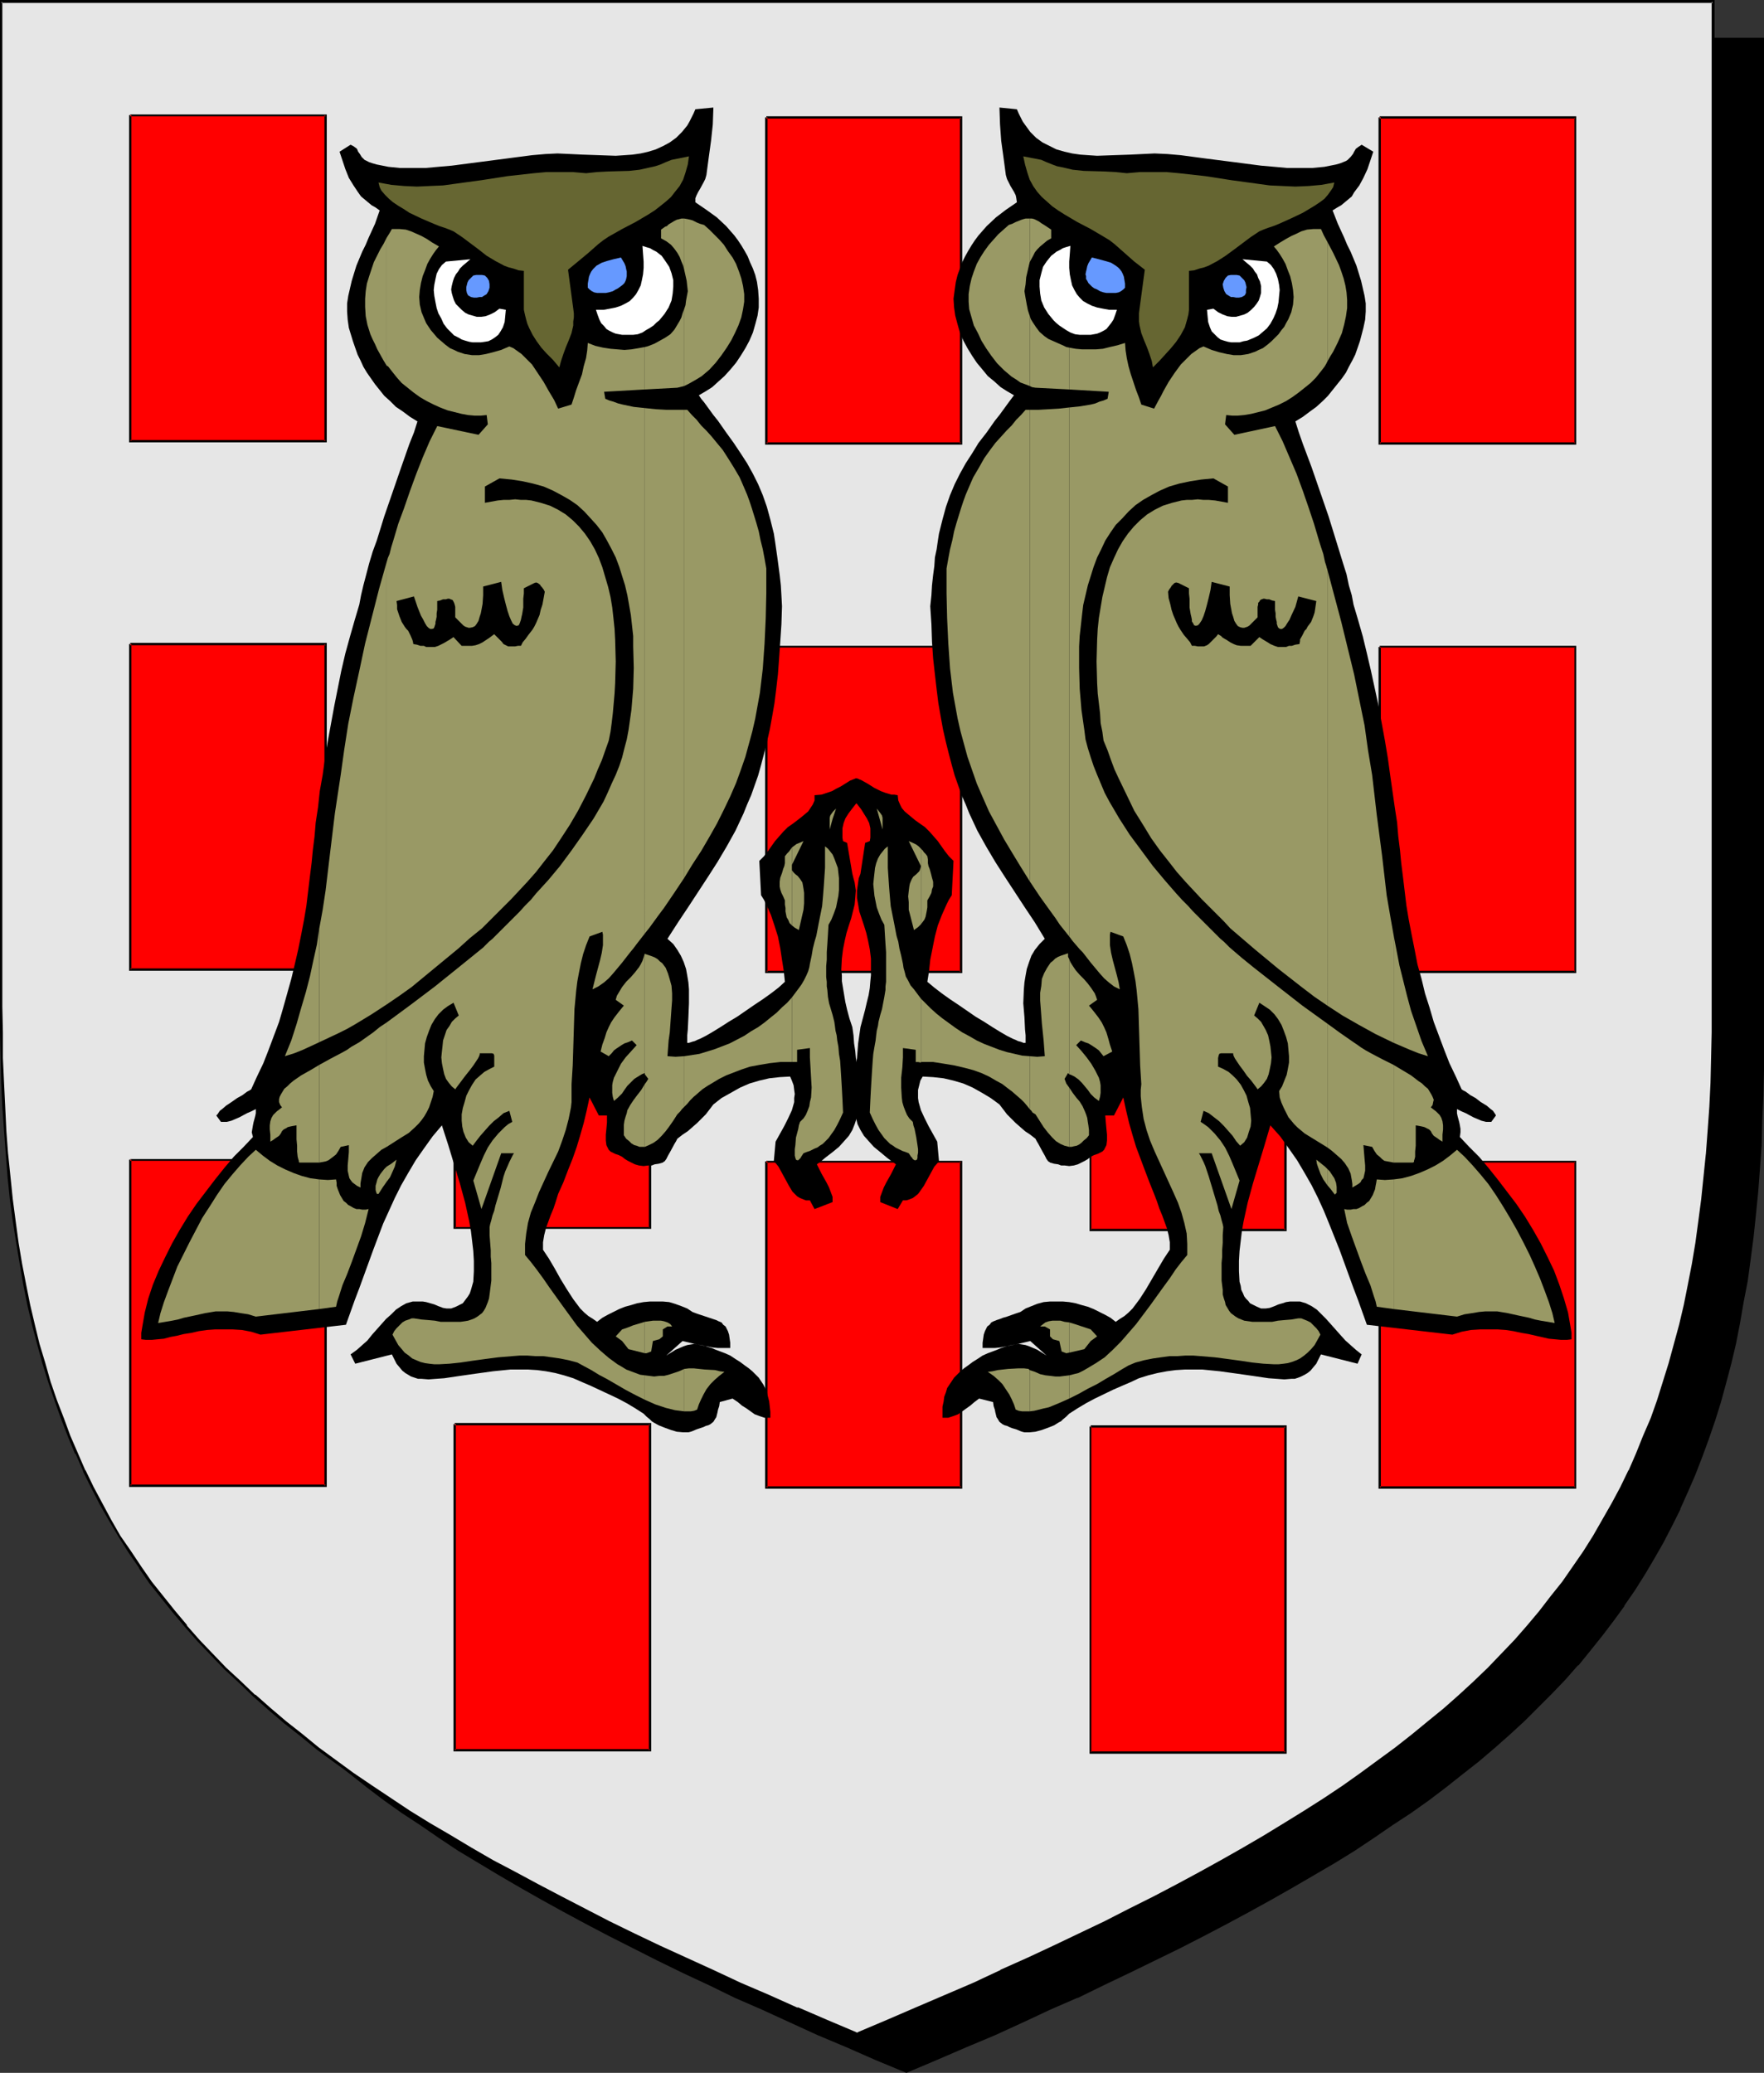 <?xml version="1.0" encoding="UTF-8" standalone="no"?>
<svg
   version="1.0"
   width="129.724mm"
   height="152.441mm"
   id="svg103"
   sodipodi:docname="Owl 1.wmf"
   xmlns:inkscape="http://www.inkscape.org/namespaces/inkscape"
   xmlns:sodipodi="http://sodipodi.sourceforge.net/DTD/sodipodi-0.dtd"
   xmlns="http://www.w3.org/2000/svg"
   xmlns:svg="http://www.w3.org/2000/svg">
  <rect width="100%" height="100%" fill="#333333" stroke="none"/>
  <sodipodi:namedview
     id="namedview103"
     pagecolor="#ffffff"
     bordercolor="#000000"
     borderopacity="0.25"
     inkscape:showpageshadow="2"
     inkscape:pageopacity="0.0"
     inkscape:pagecheckerboard="0"
     inkscape:deskcolor="#d1d1d1"
     inkscape:document-units="mm" />
  <defs
     id="defs1">
    <pattern
       id="WMFhbasepattern"
       patternUnits="userSpaceOnUse"
       width="6"
       height="6"
       x="0"
       y="0" />
  </defs>
  <path
     style="fill:#000000;fill-opacity:1;fill-rule:evenodd;stroke:none"
     d="m 251.934,575.832 8.403,-3.555 8.08,-3.555 8.08,-3.393 7.757,-3.555 7.757,-3.393 7.434,-3.393 7.272,-3.555 7.11,-3.393 6.949,-3.393 6.949,-3.393 6.626,-3.393 6.464,-3.393 6.302,-3.393 6.141,-3.393 5.979,-3.393 5.818,-3.393 5.656,-3.393 5.656,-3.393 5.333,-3.555 5.171,-3.393 5.171,-3.555 4.848,-3.555 4.848,-3.555 4.686,-3.555 4.363,-3.716 4.363,-3.716 4.202,-3.716 4.202,-3.716 3.878,-3.878 3.717,-3.878 3.717,-3.878 3.555,-3.878 3.394,-4.039 3.232,-4.039 3.07,-4.201 3.07,-4.201 2.909,-4.201 2.747,-4.362 2.586,-4.362 2.586,-4.524 2.424,-4.686 2.262,-4.524 2.101,-4.847 2.101,-4.847 1.939,-4.847 1.778,-5.009 1.778,-5.17 1.616,-5.17 1.454,-5.332 1.293,-5.493 1.293,-5.493 1.293,-5.655 0.97,-5.655 0.97,-5.978 0.97,-5.816 0.808,-6.14 0.646,-6.301 0.646,-6.301 0.485,-6.463 0.323,-6.624 0.323,-6.786 0.323,-6.947 v -6.947 l 0.162,-7.109 V 10.825 H 251.934 14.059 v 279.514 7.109 l 0.162,7.109 0.323,6.786 0.323,6.786 0.323,6.624 0.485,6.463 0.646,6.301 0.646,6.301 0.808,6.14 0.808,5.978 0.97,5.816 0.97,5.816 1.293,5.493 1.293,5.655 1.293,5.332 1.616,5.332 1.616,5.17 1.616,5.17 1.778,5.009 1.939,5.009 2.101,4.847 2.101,4.686 2.262,4.686 2.424,4.524 2.586,4.524 2.586,4.524 2.747,4.201 2.909,4.362 3.07,4.201 3.07,4.201 3.232,4.039 3.394,4.039 3.555,3.878 3.717,3.878 3.717,3.878 3.878,3.878 4.202,3.716 4.202,3.716 4.363,3.716 4.363,3.716 4.686,3.555 4.848,3.555 4.848,3.555 5.171,3.555 5.171,3.393 5.333,3.555 5.656,3.393 5.656,3.393 5.818,3.393 5.979,3.393 6.141,3.393 6.302,3.393 6.464,3.393 6.626,3.393 6.787,3.393 6.949,3.393 7.272,3.393 7.272,3.555 7.434,3.393 7.757,3.393 7.757,3.555 8.08,3.393 8.08,3.555 z"
     id="path1" />
  <path
     style="fill:#000000;fill-opacity:1;fill-rule:evenodd;stroke:none"
     d="m 251.934,576.155 8.403,-3.555 8.242,-3.555 8.08,-3.393 v 0 l 7.757,-3.555 7.595,-3.555 7.434,-3.231 h 0.162 l 7.272,-3.555 7.11,-3.393 6.949,-3.393 6.949,-3.393 6.626,-3.393 6.464,-3.393 6.302,-3.393 6.141,-3.393 5.979,-3.393 5.818,-3.393 5.818,-3.393 5.494,-3.393 5.333,-3.555 5.171,-3.555 5.171,-3.393 v 0 l 5.01,-3.555 4.686,-3.555 4.686,-3.716 4.525,-3.555 4.363,-3.716 4.202,-3.716 v 0 l 4.04,-3.716 3.878,-3.878 3.878,-3.878 3.717,-3.878 3.394,-3.878 h 0.162 l 3.394,-4.201 3.232,-4.039 3.07,-4.039 3.07,-4.201 v -0.162 l 2.909,-4.201 2.747,-4.362 2.586,-4.362 2.586,-4.524 2.424,-4.686 2.262,-4.524 v -0.162 l 2.101,-4.686 v 0 l 2.101,-4.847 1.939,-5.009 1.778,-4.847 1.778,-5.17 1.616,-5.17 1.454,-5.332 1.454,-5.493 v 0 l 1.293,-5.493 1.131,-5.816 0.97,-5.655 1.131,-5.816 0.808,-5.978 0.808,-6.14 0.646,-6.14 0.646,-6.463 v 0 l 0.485,-6.463 0.485,-6.624 0.162,-6.786 0.323,-6.947 0.162,-6.947 V 290.501 10.502 H 13.736 v 279.838 7.109 l 0.162,7.109 0.162,6.786 0.323,6.786 0.485,6.624 0.485,6.463 v 0 l 0.485,6.463 0.808,6.14 0.646,6.14 0.97,5.978 0.97,5.816 0.97,5.816 1.293,5.655 1.131,5.493 v 0 l 1.454,5.493 1.454,5.332 1.616,5.17 1.778,5.17 1.778,5.009 1.939,5.009 2.101,4.847 v 0 l 2.101,4.686 v 0 l 2.424,4.686 2.262,4.524 2.586,4.524 2.586,4.524 2.747,4.201 2.909,4.362 v 0 l 3.07,4.201 3.07,4.201 3.232,4.039 3.394,4.039 3.555,4.039 v 0 l 3.717,3.878 3.878,3.878 3.878,3.878 4.04,3.716 v 0 l 4.202,3.716 4.363,3.716 4.525,3.555 4.686,3.716 4.686,3.555 5.01,3.555 v 0 l 5.171,3.393 5.171,3.555 5.333,3.555 5.656,3.393 5.656,3.393 5.818,3.393 5.979,3.393 6.141,3.393 6.302,3.393 6.464,3.393 13.413,6.786 6.949,3.393 7.272,3.393 7.272,3.555 v 0 l 7.434,3.231 7.757,3.555 7.757,3.555 v 0 l 8.08,3.393 8.08,3.555 8.565,3.555 0.162,-0.646 -8.403,-3.716 -8.242,-3.393 -7.918,-3.555 v 0.162 l -7.757,-3.555 -7.757,-3.393 -7.434,-3.393 v 0 l -7.272,-3.555 -7.11,-3.393 -6.949,-3.393 -13.574,-6.786 -6.464,-3.393 -6.302,-3.393 -6.141,-3.393 -5.979,-3.393 -5.818,-3.393 -5.656,-3.393 -5.494,-3.393 -5.494,-3.555 -5.171,-3.393 -5.171,-3.555 h 0.162 l -5.01,-3.555 -4.686,-3.555 -4.686,-3.555 -4.525,-3.716 -4.363,-3.716 -4.202,-3.716 v 0.162 l -4.04,-3.716 -3.878,-3.878 -3.878,-3.878 -3.555,-3.878 v 0 l -3.555,-4.039 -3.394,-4.039 -3.232,-4.039 -3.07,-4.201 -3.07,-4.201 v 0.162 l -2.909,-4.362 -2.747,-4.362 -2.747,-4.362 -2.424,-4.524 -2.424,-4.524 -2.262,-4.686 v 0 l -2.101,-4.686 v 0 l -2.101,-4.847 -1.778,-5.009 -1.939,-5.009 -1.616,-5.009 -1.616,-5.17 -1.454,-5.493 -1.454,-5.332 v 0 l -1.293,-5.493 -1.131,-5.655 -1.131,-5.655 -0.97,-5.978 -0.808,-5.978 -0.808,-5.978 -0.646,-6.301 -0.646,-6.301 v 0 l -0.485,-6.463 -0.323,-6.624 -0.323,-6.786 -0.323,-6.786 v -7.109 l -0.162,-7.109 V 10.825 l -0.323,0.323 H 489.971 l -0.323,-0.323 V 290.501 l -0.162,7.109 -0.162,6.947 -0.162,6.947 -0.323,6.786 -0.485,6.624 -0.485,6.463 v -0.162 l -0.646,6.463 -0.646,6.14 -0.646,6.14 -0.97,5.978 -0.97,5.816 -1.131,5.816 -1.131,5.655 -1.293,5.493 v 0 l -1.454,5.332 -1.454,5.332 -1.616,5.17 -1.616,5.17 -1.778,5.009 -2.101,4.847 -1.939,4.847 v 0 l -2.101,4.847 v -0.162 l -2.262,4.686 -2.424,4.686 -2.586,4.362 -2.586,4.362 -2.747,4.524 -2.909,4.201 v 0 l -2.909,4.201 -3.232,4.039 -3.232,4.039 -3.394,4.201 v 0 l -3.394,3.878 -3.717,3.878 -3.878,3.878 -3.878,3.878 -4.04,3.716 v -0.162 l -4.202,3.716 -4.363,3.716 -4.525,3.716 -4.686,3.555 -4.686,3.555 -5.01,3.555 h 0.162 l -5.171,3.555 -5.171,3.393 -5.333,3.555 -5.656,3.393 -5.656,3.393 -5.818,3.393 -5.979,3.393 -6.141,3.393 -6.302,3.393 -6.464,3.393 -6.787,3.393 -6.787,3.393 -6.949,3.393 -7.11,3.393 -7.272,3.555 v 0 l -7.434,3.393 -7.595,3.393 -7.918,3.555 v -0.162 l -7.918,3.555 -8.242,3.393 -8.403,3.716 h 0.323 z"
     id="path2" />
  <path
     style="fill:#e6e6e6;fill-opacity:1;fill-rule:evenodd;stroke:none"
     d="m 238.198,565.33 8.403,-3.555 8.08,-3.393 8.08,-3.555 7.757,-3.393 7.757,-3.555 7.434,-3.393 7.272,-3.393 7.11,-3.393 7.11,-3.393 6.787,-3.393 6.626,-3.393 6.464,-3.393 6.302,-3.393 6.141,-3.393 5.979,-3.555 5.818,-3.231 5.818,-3.555 5.494,-3.393 5.333,-3.555 5.333,-3.393 5.01,-3.555 4.848,-3.555 4.848,-3.555 4.686,-3.555 4.525,-3.716 4.363,-3.716 4.04,-3.555 4.202,-3.878 3.878,-3.716 3.717,-3.878 3.717,-3.878 3.555,-4.039 3.394,-4.039 3.232,-4.039 3.07,-4.201 3.07,-4.201 2.909,-4.201 2.747,-4.362 2.586,-4.524 2.586,-4.362 2.424,-4.686 2.262,-4.686 2.101,-4.686 2.101,-4.847 1.939,-5.009 1.778,-4.847 1.778,-5.17 1.616,-5.17 1.454,-5.332 1.293,-5.493 1.293,-5.493 1.131,-5.655 1.131,-5.655 0.97,-5.978 0.97,-5.978 0.808,-6.14 0.646,-6.14 0.485,-6.301 0.485,-6.463 0.485,-6.786 0.323,-6.624 0.162,-6.947 0.162,-7.109 V 279.838 0.485 H 238.198 0.323 V 279.838 v 7.109 l 0.162,7.109 0.323,6.947 0.323,6.624 0.323,6.786 0.485,6.463 0.485,6.301 0.808,6.14 0.808,6.14 0.808,5.978 0.97,5.978 0.97,5.655 1.293,5.655 1.293,5.493 1.293,5.332 1.616,5.493 1.454,5.17 1.778,5.17 1.778,4.847 1.939,5.009 2.101,4.847 2.101,4.686 2.262,4.686 2.424,4.686 2.586,4.362 2.586,4.524 2.747,4.201 2.909,4.362 2.909,4.201 3.232,4.201 3.232,4.039 3.394,4.039 3.555,3.878 3.555,4.039 3.878,3.716 3.878,3.878 4.04,3.716 4.202,3.716 4.363,3.716 4.525,3.555 4.686,3.716 4.686,3.555 5.01,3.555 5.01,3.393 5.333,3.555 5.333,3.393 5.494,3.555 5.656,3.393 5.818,3.393 6.141,3.393 6.141,3.393 6.302,3.393 6.464,3.393 6.626,3.393 6.787,3.555 6.949,3.393 7.11,3.393 7.434,3.393 7.434,3.393 7.595,3.555 7.918,3.393 7.918,3.555 8.242,3.393 z"
     id="path3" />
  <path
     style="fill:#000000;fill-opacity:1;fill-rule:evenodd;stroke:none"
     d="m 238.198,565.815 8.403,-3.555 8.242,-3.555 8.08,-3.393 v -0.162 l 7.757,-3.555 7.595,-3.393 h 0.162 l 7.434,-3.393 7.272,-3.393 14.221,-6.947 6.787,-3.231 6.626,-3.393 6.464,-3.393 6.302,-3.393 6.141,-3.393 5.979,-3.555 5.818,-3.393 5.818,-3.393 5.494,-3.393 5.333,-3.555 5.333,-3.393 5.01,-3.555 5.01,-3.555 v 0 l 4.848,-3.555 4.525,-3.555 4.525,-3.716 4.363,-3.716 4.202,-3.716 v 0 l 4.04,-3.716 4.04,-3.878 3.717,-3.878 3.717,-3.878 3.394,-3.878 h 0.162 l 3.394,-4.039 3.232,-4.039 3.07,-4.201 v 0 l 3.07,-4.362 2.909,-4.201 2.747,-4.362 2.586,-4.362 2.586,-4.524 2.424,-4.524 2.262,-4.686 v -0.162 l 2.101,-4.686 v 0 l 2.101,-4.847 1.939,-5.009 1.778,-5.009 1.778,-5.009 1.616,-5.332 1.454,-5.17 1.454,-5.493 v 0 l 1.131,-5.655 1.293,-5.655 0.97,-5.655 1.131,-5.816 0.808,-6.14 0.808,-5.978 0.646,-6.301 0.485,-6.301 v 0 l 0.646,-6.463 0.323,-6.786 0.323,-6.624 0.323,-6.947 v -7.109 l 0.162,-7.109 V 0 H 0 v 279.838 7.109 l 0.162,7.109 0.162,6.947 0.323,6.624 0.485,6.786 0.485,6.463 v 0 l 0.485,6.301 0.646,6.301 0.808,5.978 0.97,6.14 0.97,5.816 0.97,5.655 1.131,5.655 1.293,5.493 1.454,5.493 v 0 l 1.454,5.332 1.616,5.17 1.778,5.17 1.778,5.009 1.939,5.009 1.939,4.686 h 0.162 l 2.101,4.847 v 0.162 l 2.262,4.524 2.424,4.686 2.586,4.524 2.586,4.362 2.747,4.362 2.909,4.201 v 0.162 l 2.909,4.201 3.232,4.039 3.232,4.039 3.394,4.039 v 0 l 3.555,4.039 3.717,3.878 3.717,3.878 4.04,3.716 4.04,3.878 v 0 l 4.202,3.716 4.363,3.716 4.525,3.555 4.525,3.716 4.848,3.555 v 0 l 5.01,3.555 5.01,3.393 5.171,3.555 5.494,3.393 5.494,3.555 5.656,3.393 5.818,3.393 5.979,3.393 6.302,3.393 6.141,3.393 6.626,3.393 13.413,6.786 6.949,3.393 7.11,3.393 7.434,3.555 7.434,3.393 v 0 l 7.757,3.393 7.757,3.555 8.08,3.393 v 0.162 l 8.08,3.555 8.565,3.555 0.162,-0.808 -8.403,-3.555 -8.242,-3.555 v 0.162 l -7.918,-3.555 -7.918,-3.393 -7.595,-3.555 v 0 l -7.434,-3.393 -7.434,-3.393 -7.11,-3.393 -6.949,-3.393 -13.413,-6.947 -6.464,-3.393 -6.302,-3.393 -6.141,-3.231 -6.141,-3.555 -5.656,-3.393 -5.818,-3.393 -5.494,-3.393 -5.333,-3.555 -5.333,-3.555 -5.01,-3.393 -4.848,-3.555 v 0 L 88.557,485.677 84.032,481.961 79.507,478.406 75.144,474.69 70.942,470.974 v 0.162 l -4.04,-3.878 -4.04,-3.716 -3.717,-3.878 -3.717,-3.878 -3.555,-4.039 h 0.162 l -3.394,-4.039 -3.232,-4.039 -3.232,-4.039 -2.909,-4.201 v 0 l -2.909,-4.362 -2.909,-4.201 -2.586,-4.524 -2.424,-4.524 -2.424,-4.524 -2.262,-4.686 v 0.162 l -2.101,-4.847 v 0 l -2.101,-4.847 -1.778,-4.847 -1.939,-5.009 -1.778,-5.17 -1.454,-5.17 -1.616,-5.332 v 0 l -1.293,-5.332 -1.293,-5.493 -1.131,-5.655 -1.131,-5.816 -0.97,-5.816 -0.808,-5.978 -0.808,-6.14 -0.646,-6.301 -0.646,-6.301 v 0.162 l -0.485,-6.463 -0.323,-6.786 -0.323,-6.624 -0.323,-6.947 v -7.109 L 0.646,279.838 V 0.485 L 0.323,0.808 H 476.073 l -0.323,-0.323 V 279.838 v 7.109 l -0.162,7.109 -0.162,6.947 -0.323,6.624 -0.485,6.786 -0.485,6.463 v -0.162 l -0.646,6.301 -0.646,6.301 -0.808,6.14 -0.808,5.978 -0.97,5.816 -1.131,5.816 -1.131,5.655 -1.293,5.493 v 0 l -1.454,5.332 -1.454,5.332 -1.616,5.17 -1.616,5.17 -1.778,5.009 -2.101,4.847 -1.939,4.847 v 0 l -2.101,4.847 v -0.162 l -2.262,4.686 -2.424,4.524 -2.586,4.524 -2.586,4.524 -2.747,4.362 -2.909,4.201 -2.909,4.201 v 0 l -3.232,4.039 -3.232,4.201 -3.394,4.039 v 0 l -3.394,3.878 -3.717,3.878 -3.717,3.878 -4.04,3.878 -4.04,3.716 v 0 l -4.202,3.716 -4.363,3.555 -4.525,3.716 -4.525,3.555 -4.848,3.555 v 0 l -4.848,3.555 -5.01,3.555 -5.333,3.555 -5.333,3.393 -5.494,3.393 -5.818,3.555 -5.818,3.393 -5.979,3.393 -6.141,3.393 -6.302,3.393 -6.464,3.393 -6.787,3.393 -6.626,3.393 -14.221,6.786 -7.272,3.393 -7.595,3.393 h 0.162 l -7.595,3.555 -7.918,3.393 v 0 l -7.918,3.393 -8.242,3.555 -8.403,3.555 h 0.323 z"
     id="path4" />
  <path
     style="fill:#ff0000;fill-opacity:1;fill-rule:evenodd;stroke:none"
     d="M 36.198,31.991 H 90.496 V 122.631 H 36.198 Z"
     id="path5" />
  <path
     style="fill:#ff0000;fill-opacity:1;fill-rule:evenodd;stroke:none"
     d="m 36.198,179.019 h 54.298 v 90.479 H 36.198 Z"
     id="path6" />
  <path
     style="fill:#ff0000;fill-opacity:1;fill-rule:evenodd;stroke:none"
     d="m 36.198,322.33 h 54.298 v 90.64 H 36.198 Z"
     id="path7" />
  <path
     style="fill:#ff0000;fill-opacity:1;fill-rule:evenodd;stroke:none"
     d="m 126.371,103.727 h 54.298 v 90.64 h -54.298 z"
     id="path8" />
  <path
     style="fill:#ff0000;fill-opacity:1;fill-rule:evenodd;stroke:none"
     d="m 126.371,250.917 h 54.298 v 90.317 h -54.298 z"
     id="path9" />
  <path
     style="fill:#ff0000;fill-opacity:1;fill-rule:evenodd;stroke:none"
     d="m 126.371,395.844 h 54.298 v 90.64 h -54.298 z"
     id="path10" />
  <path
     style="fill:#ff0000;fill-opacity:1;fill-rule:evenodd;stroke:none"
     d="m 212.989,32.637 h 54.136 v 90.64 h -54.136 z"
     id="path11" />
  <path
     style="fill:#ff0000;fill-opacity:1;fill-rule:evenodd;stroke:none"
     d="m 212.989,179.826 h 54.136 v 90.317 h -54.136 z"
     id="path12" />
  <path
     style="fill:#ff0000;fill-opacity:1;fill-rule:evenodd;stroke:none"
     d="m 212.989,322.815 h 54.136 v 90.64 h -54.136 z"
     id="path13" />
  <path
     style="fill:#ff0000;fill-opacity:1;fill-rule:evenodd;stroke:none"
     d="m 303.161,104.212 h 54.136 v 90.64 h -54.136 z"
     id="path14" />
  <path
     style="fill:#ff0000;fill-opacity:1;fill-rule:evenodd;stroke:none"
     d="m 303.161,251.401 h 54.136 v 90.479 h -54.136 z"
     id="path15" />
  <path
     style="fill:#ff0000;fill-opacity:1;fill-rule:evenodd;stroke:none"
     d="m 303.161,396.49 h 54.136 v 90.64 h -54.136 z"
     id="path16" />
  <path
     style="fill:#ff0000;fill-opacity:1;fill-rule:evenodd;stroke:none"
     d="m 383.476,32.637 h 54.298 v 90.64 h -54.298 z"
     id="path17" />
  <path
     style="fill:#ff0000;fill-opacity:1;fill-rule:evenodd;stroke:none"
     d="m 383.476,179.826 h 54.298 v 90.317 h -54.298 z"
     id="path18" />
  <path
     style="fill:#ff0000;fill-opacity:1;fill-rule:evenodd;stroke:none"
     d="m 383.476,322.815 h 54.298 v 90.64 h -54.298 z"
     id="path19" />
  <path
     style="fill:#000000;fill-opacity:1;fill-rule:evenodd;stroke:none"
     d="m 36.198,32.314 h 54.298 l -0.323,-0.323 v 90.64 l 0.323,-0.323 H 36.198 l 0.323,0.323 V 31.991 h -0.646 V 122.954 H 90.819 V 31.829 H 36.198 Z"
     id="path20" />
  <path
     style="fill:#000000;fill-opacity:1;fill-rule:evenodd;stroke:none"
     d="m 36.198,179.342 h 54.298 l -0.323,-0.323 v 90.479 l 0.323,-0.323 H 36.198 l 0.323,0.323 v -90.479 h -0.646 v 90.802 H 90.819 V 178.695 H 36.198 Z"
     id="path21" />
  <path
     style="fill:#000000;fill-opacity:1;fill-rule:evenodd;stroke:none"
     d="m 36.198,322.653 h 54.298 l -0.323,-0.323 v 90.64 l 0.323,-0.323 H 36.198 l 0.323,0.323 v -90.64 h -0.646 v 90.963 H 90.819 V 322.169 H 36.198 Z"
     id="path22" />
  <path
     style="fill:#000000;fill-opacity:1;fill-rule:evenodd;stroke:none"
     d="m 126.371,104.05 h 54.298 l -0.323,-0.323 v 90.64 l 0.323,-0.323 h -54.298 l 0.323,0.323 v -90.64 h -0.646 v 90.963 H 180.992 V 103.404 h -54.621 z"
     id="path23" />
  <path
     style="fill:#000000;fill-opacity:1;fill-rule:evenodd;stroke:none"
     d="m 126.371,251.24 h 54.298 l -0.323,-0.323 v 90.317 l 0.323,-0.162 h -54.298 l 0.323,0.162 v -90.317 h -0.646 v 90.64 h 54.944 v -90.963 h -54.621 z"
     id="path24" />
  <path
     style="fill:#000000;fill-opacity:1;fill-rule:evenodd;stroke:none"
     d="m 126.371,396.167 h 54.298 l -0.323,-0.323 v 90.64 l 0.323,-0.323 h -54.298 l 0.323,0.323 v -90.64 h -0.646 v 90.963 h 54.944 v -91.287 h -54.621 z"
     id="path25" />
  <path
     style="fill:#000000;fill-opacity:1;fill-rule:evenodd;stroke:none"
     d="m 212.989,32.96 h 54.136 l -0.323,-0.323 v 90.64 l 0.323,-0.323 h -54.136 l 0.323,0.323 V 32.637 h -0.646 v 90.963 H 267.448 V 32.314 h -54.459 z"
     id="path26" />
  <path
     style="fill:#000000;fill-opacity:1;fill-rule:evenodd;stroke:none"
     d="m 212.989,179.988 h 54.136 l -0.323,-0.162 v 90.317 l 0.323,-0.323 h -54.136 l 0.323,0.323 v -90.317 h -0.646 v 90.64 h 54.782 v -90.963 h -54.459 z"
     id="path27" />
  <path
     style="fill:#000000;fill-opacity:1;fill-rule:evenodd;stroke:none"
     d="m 212.989,323.138 h 54.136 l -0.323,-0.323 v 90.64 l 0.323,-0.323 h -54.136 l 0.323,0.323 v -90.64 h -0.646 v 90.963 h 54.782 v -91.125 h -54.459 z"
     id="path28" />
  <path
     style="fill:#000000;fill-opacity:1;fill-rule:evenodd;stroke:none"
     d="m 303.161,104.535 h 54.136 l -0.323,-0.323 v 90.64 l 0.323,-0.323 h -54.136 l 0.162,0.323 v -90.64 h -0.485 v 90.963 H 357.62 V 103.889 h -54.459 z"
     id="path29" />
  <path
     style="fill:#000000;fill-opacity:1;fill-rule:evenodd;stroke:none"
     d="m 303.161,251.725 h 54.136 l -0.323,-0.323 v 90.479 l 0.323,-0.323 h -54.136 l 0.162,0.323 v -90.479 h -0.485 v 90.802 h 54.782 v -91.125 h -54.459 z"
     id="path30" />
  <path
     style="fill:#000000;fill-opacity:1;fill-rule:evenodd;stroke:none"
     d="m 303.161,396.814 h 54.136 l -0.323,-0.323 v 90.64 l 0.323,-0.323 h -54.136 l 0.162,0.323 v -90.64 h -0.485 v 90.963 h 54.782 v -91.287 h -54.459 z"
     id="path31" />
  <path
     style="fill:#000000;fill-opacity:1;fill-rule:evenodd;stroke:none"
     d="m 383.476,32.96 h 54.298 l -0.162,-0.323 v 90.64 l 0.162,-0.323 h -54.298 l 0.323,0.323 V 32.637 h -0.646 v 90.963 H 438.097 V 32.314 h -54.621 z"
     id="path32" />
  <path
     style="fill:#000000;fill-opacity:1;fill-rule:evenodd;stroke:none"
     d="m 383.476,179.988 h 54.298 l -0.162,-0.162 v 90.317 l 0.162,-0.323 h -54.298 l 0.323,0.323 v -90.317 h -0.646 v 90.64 h 54.944 v -90.963 h -54.621 z"
     id="path33" />
  <path
     style="fill:#000000;fill-opacity:1;fill-rule:evenodd;stroke:none"
     d="m 383.476,323.138 h 54.298 l -0.162,-0.323 v 90.64 l 0.162,-0.323 h -54.298 l 0.323,0.323 v -90.64 h -0.646 v 90.963 h 54.944 v -91.125 h -54.621 z"
     id="path34" />
  <path
     style="fill:#000000;fill-opacity:1;fill-rule:evenodd;stroke:none"
     d="m 283.608,397.783 -1.131,-0.485 -1.131,-0.323 -0.808,-0.323 -0.646,-0.323 -0.646,-0.162 -0.646,-0.323 -0.808,-0.646 -0.485,-0.808 -0.323,-0.485 -0.162,-0.646 -0.162,-0.646 -0.162,-0.808 -0.323,-0.969 -0.162,-1.131 -3.878,-0.969 -1.293,0.969 -1.131,0.969 -2.262,1.616 -1.131,0.808 -1.293,0.485 -1.454,0.485 h -0.808 -0.808 v -1.616 -1.454 l 0.323,-1.454 0.162,-1.293 0.485,-1.293 0.323,-1.131 0.646,-0.969 0.646,-0.969 0.646,-0.969 0.808,-0.808 0.97,-0.969 0.97,-0.808 1.131,-0.808 1.293,-0.969 1.293,-0.808 1.454,-0.969 1.454,-0.646 1.293,-0.485 1.293,-0.485 1.131,-0.485 0.97,-0.323 1.131,-0.323 0.808,-0.162 0.97,-0.162 0.97,-0.162 0.97,0.162 0.97,0.162 0.97,0.323 1.131,0.485 1.131,0.485 1.293,0.808 1.293,0.808 -4.525,-4.039 -3.394,0.808 -1.616,0.323 -3.232,0.646 -1.616,0.162 h -1.616 -1.778 v -1.454 l 0.162,-1.131 0.162,-1.131 0.323,-0.969 0.323,-0.646 0.323,-0.646 0.646,-0.485 0.485,-0.646 0.646,-0.323 0.808,-0.323 0.97,-0.323 0.808,-0.323 1.131,-0.323 2.262,-0.808 1.454,-0.485 1.454,-0.969 1.616,-0.646 1.616,-0.646 1.778,-0.485 1.778,-0.162 h 1.616 1.939 l 1.778,0.162 1.778,0.323 1.616,0.485 1.778,0.485 1.616,0.646 1.616,0.808 1.616,0.808 1.454,0.808 1.454,1.131 1.131,-0.808 1.293,-0.808 1.131,-0.969 1.131,-1.131 0.97,-1.293 0.97,-1.293 1.778,-2.747 3.394,-5.816 1.616,-2.747 1.616,-2.424 v -1.131 -0.969 l -0.323,-1.939 -0.485,-1.939 -0.646,-1.777 -0.646,-1.777 -0.808,-1.939 -0.646,-1.939 -0.808,-2.1 -1.293,-3.231 -1.293,-3.393 -2.424,-6.463 -0.97,-3.231 -0.97,-3.393 -0.808,-3.393 -0.808,-3.716 -2.586,5.009 h -2.424 l 0.162,1.939 0.162,1.777 0.162,1.616 v 1.616 l -0.162,1.293 -0.323,0.646 -0.323,0.646 -0.485,0.485 -0.646,0.323 -0.646,0.323 -0.97,0.323 -0.97,0.485 -0.808,0.646 -0.808,0.485 -0.646,0.323 -1.293,0.646 -1.131,0.323 -1.293,0.162 -1.293,-0.162 h -0.97 l -0.808,-0.323 -1.131,-0.162 -1.131,-0.323 -0.162,-0.162 -0.323,-0.162 -0.485,-0.646 -0.485,-0.969 -0.646,-1.131 -1.131,-2.1 -0.485,-0.808 -0.323,-0.646 -1.454,-1.131 -1.454,-0.969 -2.586,-2.262 -2.424,-2.424 -2.101,-2.747 -2.424,-1.777 -2.424,-1.454 -2.586,-1.454 -2.586,-1.131 -2.747,-0.808 -2.747,-0.646 -2.909,-0.323 -2.909,-0.162 -0.646,1.131 -0.323,1.293 -0.323,1.293 v 1.131 1.131 l 0.162,1.131 0.323,1.131 0.323,1.131 0.97,2.1 1.131,2.262 2.424,4.362 0.485,5.332 v 0.162 l -1.293,1.454 -0.97,1.777 -0.97,1.777 -0.97,1.777 -1.131,1.616 -0.485,0.646 -0.808,0.646 -0.646,0.485 -0.808,0.323 -0.97,0.323 h -0.97 l -1.454,2.424 -4.848,-1.939 v -1.454 l 0.485,-1.293 0.485,-1.293 0.646,-1.293 1.454,-2.585 1.293,-2.585 -1.131,-0.808 -1.293,-0.969 -1.939,-1.616 -1.778,-1.454 -1.454,-1.616 -1.293,-1.454 -0.97,-1.616 -0.808,-1.616 -0.485,-1.939 -0.323,-1.939 -0.162,-2.262 v -2.585 -1.293 -1.616 l 0.162,-1.454 0.162,-1.616 0.162,-1.777 0.323,-1.939 0.162,-1.939 0.162,-2.1 0.323,-2.262 0.323,-2.262 0.646,-2.424 0.646,-2.424 0.485,-2.1 0.485,-1.939 0.323,-1.939 0.162,-1.939 0.162,-1.616 v -1.616 -1.454 -1.616 l -0.323,-2.585 -0.485,-2.424 -0.485,-2.1 -0.646,-2.1 -0.646,-1.939 -0.646,-1.939 -0.323,-1.939 -0.323,-1.777 v -2.1 l 0.162,-1.131 0.162,-1.131 0.162,-1.131 0.485,-1.293 1.293,-8.563 1.293,-0.485 0.162,-0.969 v -0.969 -0.808 -0.808 l -0.323,-1.454 -0.646,-1.293 -0.808,-1.293 -0.808,-1.293 -1.131,-1.454 -0.646,-0.646 -0.646,-0.808 -0.485,-5.009 1.778,-0.646 1.454,0.646 1.454,0.808 1.293,0.808 0.485,0.323 0.646,0.323 1.293,0.646 1.293,0.485 1.616,0.485 h 0.808 l 0.97,0.162 0.162,1.454 0.485,1.131 0.485,0.969 0.808,0.969 0.97,0.808 1.939,1.616 1.131,0.808 1.616,1.131 1.293,1.293 1.131,1.293 1.131,1.293 1.939,2.747 1.131,1.454 1.293,1.293 -0.485,9.533 -0.808,1.293 -0.646,1.293 -1.293,2.908 -1.131,2.908 -0.808,3.07 -0.646,3.231 -0.646,3.231 -0.323,3.07 -0.485,3.07 1.939,1.616 2.101,1.616 2.262,1.616 2.424,1.616 4.686,3.231 2.424,1.454 2.262,1.454 2.101,1.293 1.939,1.131 1.616,0.808 0.808,0.323 0.646,0.323 0.646,0.162 0.485,0.162 0.323,0.162 h 0.323 0.323 v -0.162 -0.162 -0.323 -1.454 l -0.162,-1.616 -0.162,-3.393 -0.323,-3.878 0.162,-3.878 0.162,-1.939 0.323,-1.939 0.323,-1.777 0.646,-1.939 0.646,-1.777 0.97,-1.616 1.293,-1.616 1.454,-1.454 -2.747,-4.524 -2.909,-4.362 -2.747,-4.201 -2.747,-4.201 -2.586,-4.039 -2.586,-4.362 -2.424,-4.362 -1.131,-2.424 -1.131,-2.424 -0.97,-2.424 -1.131,-2.585 -0.97,-2.747 -0.97,-2.747 -0.808,-2.908 -0.808,-3.07 -0.808,-3.231 -0.808,-3.555 -0.646,-3.555 -0.646,-3.716 -0.485,-3.878 -0.485,-4.201 -0.485,-4.362 -0.323,-4.686 -0.162,-4.847 -0.323,-5.009 0.323,-3.07 0.162,-2.747 0.323,-2.908 0.323,-2.424 0.162,-2.424 0.485,-2.262 0.323,-2.262 0.323,-2.1 0.485,-1.939 0.485,-1.939 0.97,-3.555 1.131,-3.231 1.293,-3.07 1.454,-2.908 1.616,-2.908 1.778,-2.747 1.778,-2.908 2.262,-2.908 2.262,-3.231 1.293,-1.616 1.293,-1.777 1.293,-1.777 1.454,-1.939 -1.939,-1.131 -1.778,-1.131 -1.778,-1.616 -1.778,-1.454 -1.454,-1.777 -1.616,-1.939 -1.293,-1.939 -1.293,-2.1 -1.131,-2.1 -0.97,-2.262 -0.646,-2.262 -0.646,-2.424 -0.323,-2.262 -0.162,-2.424 0.323,-2.424 0.323,-2.262 0.485,-1.939 0.646,-1.777 0.646,-1.777 0.808,-1.616 0.808,-1.454 0.97,-1.616 0.97,-1.454 0.97,-1.293 2.262,-2.585 2.586,-2.424 2.747,-2.1 3.07,-2.1 -0.162,-1.131 -0.162,-0.808 -0.485,-0.969 -0.485,-0.808 -0.485,-0.808 -0.485,-0.969 -0.485,-0.969 -0.323,-1.131 -0.646,-4.847 -0.646,-4.686 -0.323,-4.524 -0.162,-4.686 4.848,0.485 0.485,1.131 0.646,1.293 0.485,0.969 0.808,1.131 1.293,1.777 1.616,1.616 1.778,1.293 1.939,0.969 1.939,0.969 2.262,0.646 2.101,0.485 2.262,0.323 2.262,0.162 2.424,0.162 4.525,-0.162 4.686,-0.162 3.394,-0.162 3.394,-0.162 3.555,0.162 3.717,0.323 7.272,0.969 7.595,0.969 7.434,0.969 3.717,0.323 3.555,0.323 h 3.555 3.394 l 3.394,-0.323 3.232,-0.646 1.131,-0.323 0.808,-0.323 0.808,-0.323 0.485,-0.323 0.485,-0.485 0.323,-0.323 0.646,-0.808 0.323,-0.646 0.485,-0.808 0.646,-0.485 0.485,-0.323 0.485,-0.323 3.232,1.939 -0.808,2.424 -0.808,2.424 -1.131,2.424 -1.131,2.1 -1.454,1.939 -0.646,1.131 -0.97,0.808 -0.97,0.808 -0.97,0.808 -1.131,0.646 -1.293,0.808 1.454,3.716 1.778,3.878 0.808,1.939 0.97,1.939 1.616,3.878 0.646,2.1 0.646,2.1 0.485,2.1 0.485,2.1 0.323,2.1 v 2.262 l -0.162,2.262 -0.485,2.262 -0.97,3.716 -1.293,3.716 -0.808,1.616 -0.97,1.777 -0.808,1.616 -1.131,1.616 -1.293,1.616 -1.293,1.616 -1.293,1.616 -1.454,1.454 -1.778,1.616 -1.778,1.293 -1.939,1.454 -2.101,1.293 0.97,3.07 1.131,3.231 2.424,6.463 4.686,13.572 2.101,6.786 1.939,6.301 0.97,3.07 0.646,3.07 0.808,2.747 0.485,2.585 1.293,4.362 1.293,4.524 1.131,4.686 1.131,4.847 2.101,9.694 1.778,9.694 0.808,4.847 0.646,4.686 0.646,4.524 0.646,4.524 0.646,4.201 0.323,3.878 0.485,3.878 0.323,3.393 0.485,3.878 0.485,4.039 0.485,4.039 0.646,3.878 0.808,4.201 0.808,4.039 0.808,4.201 1.131,4.039 0.97,4.039 1.293,4.039 1.131,3.878 1.454,3.878 1.454,3.878 1.454,3.716 1.778,3.716 1.616,3.555 0.485,0.323 0.646,0.323 0.646,0.485 0.646,0.485 1.454,0.808 1.454,1.131 1.616,0.969 1.131,0.969 0.646,0.485 0.323,0.485 0.323,0.485 0.162,0.323 -1.293,1.777 h -1.454 l -1.293,-0.323 -1.131,-0.485 -1.131,-0.485 -2.101,-1.131 -1.131,-0.485 -1.293,-0.646 v 1.131 l 0.162,0.808 0.485,1.777 0.162,0.808 0.162,0.969 v 0.969 l -0.162,1.293 2.586,2.747 2.747,2.747 2.586,3.07 2.586,3.231 2.586,3.393 2.586,3.393 2.424,3.555 2.262,3.716 2.101,3.716 1.939,3.878 1.778,3.716 1.454,3.878 1.293,3.878 1.131,3.878 0.646,3.716 0.323,1.939 v 1.777 l -1.293,0.162 h -1.616 l -1.616,-0.162 -1.778,-0.162 -3.555,-0.808 -2.101,-0.485 -1.939,-0.323 -2.262,-0.485 -2.101,-0.323 -2.262,-0.162 h -2.424 -2.424 l -2.586,0.162 -2.586,0.485 -2.586,0.808 -23.755,-2.747 -2.424,-6.786 -1.293,-3.393 -1.293,-3.555 -2.586,-7.109 -2.909,-7.271 -1.454,-3.555 -1.616,-3.555 -1.778,-3.555 -1.939,-3.393 -2.101,-3.555 -2.262,-3.231 -2.424,-3.393 -2.747,-3.07 -1.616,5.493 -1.616,5.332 -1.616,5.332 -1.454,5.332 -1.131,5.17 -0.485,2.747 -0.323,2.747 -0.323,2.747 -0.162,2.747 v 2.908 l 0.162,2.908 0.323,1.131 0.162,1.131 0.485,0.969 0.323,0.808 0.485,0.646 0.646,0.646 0.485,0.646 0.646,0.323 1.293,0.646 1.131,0.485 h 1.293 l 1.131,-0.162 1.293,-0.485 1.131,-0.485 1.131,-0.323 0.97,-0.323 1.131,-0.162 h 0.97 1.778 l 1.616,0.485 1.616,0.808 1.454,0.969 1.293,1.293 1.293,1.293 2.586,2.908 1.293,1.454 1.454,1.616 1.454,1.293 1.454,1.293 1.616,1.293 -1.131,2.585 -10.181,-2.585 -0.646,1.293 -0.646,1.293 -0.808,0.969 -0.808,0.969 -0.808,0.646 -0.808,0.485 -0.97,0.485 -0.808,0.323 -0.97,0.323 h -0.97 l -1.939,0.162 -2.101,-0.162 -2.262,-0.162 -4.363,-0.646 -4.525,-0.646 -4.686,-0.646 -4.848,-0.485 h -2.424 -2.424 l -2.586,0.162 -2.424,0.323 -2.586,0.485 -2.586,0.646 -2.586,0.808 -2.424,1.131 -2.262,0.969 -2.586,1.131 -5.01,2.424 -2.424,1.293 -2.424,1.454 -2.262,1.454 -0.808,0.808 -0.97,0.808 -0.485,0.485 -0.646,0.323 -1.293,0.808 -1.616,0.646 -1.778,0.646 -1.778,0.485 -1.616,0.162 h -1.454 l -0.646,-0.162 z"
     id="path35" />
  <path
     style="fill:#999965;fill-opacity:1;fill-rule:evenodd;stroke:none"
     d="m 387.355,327.824 v 36.03 l 17.614,2.1 2.101,-0.646 2.101,-0.323 1.939,-0.323 1.778,-0.162 h 1.616 1.616 l 2.909,0.485 2.909,0.646 3.07,0.646 1.616,0.485 1.616,0.323 1.939,0.323 1.939,0.323 -0.646,-2.747 -0.97,-3.07 -1.131,-3.07 -1.293,-3.393 -1.454,-3.393 -1.454,-3.231 -1.778,-3.555 -1.778,-3.393 -1.939,-3.393 -1.939,-3.231 -1.939,-3.07 -2.101,-3.07 -2.262,-2.747 -2.101,-2.424 -2.262,-2.424 -2.101,-1.939 -1.939,1.616 -1.939,1.454 -2.101,1.293 -2.262,1.131 -2.262,0.969 -2.262,0.808 -2.424,0.646 z"
     id="path36" />
  <path
     style="fill:#999965;fill-opacity:1;fill-rule:evenodd;stroke:none"
     d="m 387.355,295.995 v 27.144 h 2.262 1.454 1.616 l 0.323,-0.162 v -0.323 l 0.162,-0.485 0.162,-0.646 v -1.454 l 0.162,-1.616 v -5.655 l 0.97,0.162 0.808,0.162 0.646,0.162 0.646,0.323 0.323,0.162 0.323,0.162 0.485,0.485 0.323,0.646 0.485,0.646 0.485,0.323 0.485,0.323 0.646,0.485 0.808,0.485 v -0.969 -0.969 l 0.162,-1.454 v -1.131 l -0.162,-1.131 -0.323,-0.969 -0.485,-0.808 -0.485,-0.485 -0.485,-0.485 -0.646,-0.485 -0.808,-0.646 0.485,-0.646 0.162,-0.808 0.162,-0.646 -0.323,-0.808 -0.323,-0.646 -0.485,-0.808 -0.485,-0.808 -0.808,-0.646 -0.808,-0.808 -0.97,-0.646 -2.101,-1.616 -2.424,-1.454 z"
     id="path37" />
  <path
     style="fill:#999965;fill-opacity:1;fill-rule:evenodd;stroke:none"
     d="m 387.355,259.965 v 29.89 l 2.262,0.969 2.262,0.969 2.424,0.969 2.586,0.808 -1.778,-4.201 -1.454,-4.201 -1.454,-4.201 -1.131,-4.201 -2.101,-8.402 z"
     id="path38" />
  <path
     style="fill:#999965;fill-opacity:1;fill-rule:evenodd;stroke:none"
     d="m 387.355,289.855 v -29.89 l -0.97,-5.493 -0.97,-5.655 -1.293,-11.148 -1.454,-11.148 -1.293,-11.148 -1.131,-6.786 -0.97,-6.947 -1.454,-7.109 -1.454,-7.109 -1.778,-7.271 -1.778,-7.271 -1.939,-7.271 -1.939,-7.271 v 121.177 l 4.202,2.747 4.525,2.585 4.686,2.585 z"
     id="path39" />
  <path
     style="fill:#999965;fill-opacity:1;fill-rule:evenodd;stroke:none"
     d="m 387.355,323.138 v -27.144 l -3.232,-1.616 -3.07,-1.616 -1.454,-0.808 -1.293,-0.808 -1.131,-0.808 -0.97,-0.646 -3.717,-2.585 -3.555,-2.585 v 34.414 l 1.293,0.969 1.293,1.131 1.293,1.131 0.97,1.131 0.97,1.454 0.646,1.454 0.323,1.777 0.162,1.131 v 0.969 l 0.808,-0.485 0.808,-0.485 0.646,-0.485 0.323,-0.646 0.485,-0.485 0.162,-0.646 0.323,-1.454 v -1.454 l -0.162,-1.777 -0.162,-1.939 -0.162,-1.939 2.424,0.485 0.646,1.131 0.646,0.969 0.808,0.646 0.646,0.646 0.646,0.485 0.808,0.162 z"
     id="path40" />
  <path
     style="fill:#999965;fill-opacity:1;fill-rule:evenodd;stroke:none"
     d="m 387.355,363.854 v -36.03 l -2.424,0.162 -2.262,-0.162 -0.162,0.969 -0.162,0.808 -0.162,0.969 -0.323,0.808 -0.323,0.808 -0.485,0.808 -0.485,0.808 -0.646,0.485 -0.646,0.646 -0.646,0.323 -0.808,0.485 -0.808,0.323 h -0.808 l -0.808,0.162 h -0.97 l -0.808,-0.162 0.808,3.878 1.293,3.716 1.293,3.555 1.293,3.555 1.293,3.393 1.293,3.07 0.97,3.07 0.485,1.454 0.323,1.454 z"
     id="path41" />
  <path
     style="fill:#999965;fill-opacity:1;fill-rule:evenodd;stroke:none"
     d="m 368.932,324.915 v 4.524 l 0.97,1.131 0.97,1.293 0.162,0.162 0.162,-0.162 0.323,-0.323 v -0.646 -0.969 l -0.162,-1.131 -0.485,-1.293 -0.323,-0.485 -0.97,-1.454 z"
     id="path42" />
  <path
     style="fill:#999965;fill-opacity:1;fill-rule:evenodd;stroke:none"
     d="m 368.932,67.213 v 33.283 l 0.808,-1.454 0.808,-1.293 1.293,-2.585 1.131,-2.585 0.646,-2.424 0.485,-2.262 0.323,-2.262 v -2.262 l -0.162,-2.1 -0.323,-1.939 -0.485,-1.939 -0.646,-1.939 -0.646,-1.777 -1.616,-3.393 z"
     id="path43" />
  <path
     style="fill:#999965;fill-opacity:1;fill-rule:evenodd;stroke:none"
     d="M 368.932,100.496 V 67.213 l -0.97,-1.777 -0.808,-1.777 h -1.131 -0.97 l -1.778,0.162 -1.616,0.485 -1.293,0.646 -1.454,0.646 -1.454,0.808 -1.616,0.969 -1.778,1.131 0.808,0.969 0.808,1.131 0.808,1.293 0.808,1.454 0.646,1.777 0.646,1.616 0.485,1.939 0.323,1.939 0.162,1.939 -0.162,2.1 -0.485,2.1 -0.808,1.939 -0.646,1.131 -0.485,0.969 -0.808,0.969 -0.808,1.131 -0.97,0.969 -0.97,0.969 -1.131,0.969 -1.293,0.969 -1.131,0.485 -0.97,0.485 -1.939,0.646 -2.101,0.323 h -1.939 l -1.939,-0.323 -2.101,-0.485 -2.101,-0.646 -2.262,-0.969 -1.131,0.485 -1.131,0.808 -1.131,0.808 -0.97,0.969 -0.97,0.969 -0.97,0.969 -1.778,2.424 -1.616,2.424 -1.454,2.585 -0.646,1.293 -0.646,1.131 -1.293,2.424 -3.555,-1.131 -0.646,-1.939 -0.808,-2.1 -1.454,-4.362 -0.646,-2.262 -0.485,-2.262 -0.323,-2.1 -0.162,-2.1 -2.101,0.646 -2.101,0.485 -1.939,0.485 -1.939,0.162 h -1.939 -1.939 l -1.778,-0.162 -1.778,-0.323 v 11.633 l 10.989,0.646 -0.323,1.939 -1.131,0.485 -1.131,0.323 -1.131,0.485 -1.293,0.323 -2.909,0.485 -3.07,0.323 v 147.028 l 0.97,1.293 0.97,1.131 0.97,1.131 0.808,0.808 2.262,2.908 2.424,2.908 1.293,1.454 1.293,1.131 1.454,1.131 1.616,0.808 -0.323,-1.939 -0.485,-1.939 -1.131,-4.201 -0.485,-2.1 -0.323,-2.1 v -1.939 -0.969 l 0.162,-0.808 3.555,1.293 0.97,2.424 0.808,2.424 0.646,2.585 0.485,2.424 0.485,2.585 0.323,2.585 0.485,5.17 0.162,5.17 0.162,5.332 0.162,5.17 0.323,5.17 -0.162,1.616 v 1.777 l 0.162,1.616 0.162,1.454 0.485,3.231 0.808,3.07 0.97,2.908 1.293,3.07 2.586,5.655 2.586,5.655 1.293,2.908 0.97,2.747 0.808,2.908 0.646,2.908 0.162,2.908 v 1.454 1.616 l -1.616,1.939 -1.616,2.1 -1.616,2.424 -1.778,2.424 -3.717,5.17 -3.878,5.17 -2.101,2.424 -2.101,2.424 -2.262,2.262 -2.262,2.1 -2.424,1.616 -2.424,1.454 -1.131,0.646 -1.293,0.646 -1.293,0.323 -1.293,0.323 v 6.463 l 2.586,-1.293 2.586,-1.454 2.586,-1.293 2.424,-1.454 2.262,-1.293 2.101,-1.293 1.939,-1.131 1.939,-0.808 2.424,-0.646 2.424,-0.485 2.262,-0.323 2.424,-0.323 h 2.101 l 2.262,-0.162 h 2.101 l 2.101,0.162 3.878,0.323 3.717,0.485 3.555,0.485 3.232,0.485 3.07,0.323 2.909,0.162 h 1.293 l 1.454,-0.162 1.131,-0.162 1.131,-0.323 1.293,-0.485 0.97,-0.485 1.131,-0.808 0.97,-0.808 0.97,-0.969 0.97,-1.131 0.808,-1.454 0.808,-1.454 -0.485,-0.969 -0.646,-0.808 -0.808,-0.808 -0.808,-0.808 -0.97,-0.485 -0.808,-0.323 -0.808,-0.323 h -0.808 l -1.939,0.323 -1.939,0.162 -1.778,0.162 -1.616,0.323 h -1.454 -1.616 -1.293 -1.131 l -1.131,-0.162 -1.131,-0.162 -0.808,-0.323 -0.808,-0.323 -0.808,-0.485 -0.646,-0.485 -0.646,-0.485 -0.485,-0.646 -0.485,-0.808 -0.485,-0.808 -0.162,-0.808 -0.323,-0.969 -0.323,-1.131 v -1.293 l -0.162,-1.293 -0.162,-1.293 v -4.847 l 0.162,-1.777 v -1.777 l 0.162,-2.1 v -2.1 l 0.162,-2.262 -0.162,-0.808 -0.323,-1.131 -0.323,-1.293 -0.485,-1.293 -0.323,-1.454 -0.485,-1.616 -0.97,-3.231 -0.97,-3.231 -0.485,-1.454 -0.485,-1.454 -0.485,-1.131 -0.485,-0.969 -0.485,-0.969 -0.323,-0.485 h 3.555 l 5.494,15.511 2.262,-7.917 -1.939,-4.686 -0.97,-2.262 -1.131,-2.262 -1.293,-1.939 -1.616,-1.939 -1.778,-1.777 -1.131,-0.808 -0.97,-0.646 0.808,-3.07 1.454,0.646 1.454,1.131 1.454,1.131 1.293,1.293 2.424,2.747 0.97,1.454 1.131,1.293 1.131,-0.969 0.808,-1.293 0.485,-1.616 0.485,-1.454 0.162,-1.616 -0.162,-1.777 -0.162,-1.777 -0.485,-1.616 -0.485,-1.777 -0.808,-1.616 -0.808,-1.454 -1.131,-1.454 -1.131,-1.131 -1.131,-0.969 -1.454,-0.808 -1.454,-0.646 v -2.424 l 0.162,-0.646 0.162,-0.485 0.485,-0.162 h 0.323 0.97 0.485 1.616 v 0.323 l 0.162,0.485 0.323,0.646 0.323,0.485 0.97,1.454 0.97,1.293 1.131,1.616 1.131,1.293 0.97,1.293 0.485,0.646 0.323,0.485 0.97,-0.808 0.808,-0.969 0.808,-1.131 0.485,-1.293 0.323,-1.454 0.323,-1.616 0.162,-1.616 -0.162,-1.616 -0.162,-1.454 -0.323,-1.616 -0.323,-1.454 -0.646,-1.454 -0.646,-1.131 -0.646,-1.131 -0.97,-0.969 -0.97,-0.808 1.454,-3.555 1.454,0.969 1.454,0.969 1.293,1.293 0.97,1.293 0.97,1.616 0.646,1.616 0.646,1.777 0.485,1.777 0.162,1.777 0.162,1.777 v 1.777 l -0.323,1.777 -0.323,1.616 -0.646,1.616 -0.646,1.616 -0.808,1.293 0.162,1.777 0.485,1.454 0.646,1.454 0.646,1.293 0.646,1.293 0.808,0.969 0.808,0.969 0.97,0.969 1.939,1.616 2.101,1.293 2.101,1.293 2.101,1.293 v -34.414 l -6.949,-5.009 -6.626,-5.17 -6.787,-5.332 -3.394,-2.747 -3.394,-2.908 -0.808,-0.808 -0.808,-0.808 -0.97,-0.808 -0.97,-0.969 -1.131,-1.131 -1.293,-1.293 -1.293,-1.293 -1.454,-1.454 -1.454,-1.454 -1.454,-1.616 -1.616,-1.616 -1.616,-1.777 -3.232,-3.716 -3.232,-3.878 -3.232,-4.362 -3.232,-4.362 -2.909,-4.524 -2.747,-4.686 -1.293,-2.424 -2.101,-5.009 -0.97,-2.424 -0.808,-2.424 -0.808,-2.585 -0.646,-2.424 -0.323,-2.585 -0.808,-5.655 -0.485,-5.816 -0.162,-5.816 v -5.978 l 0.162,-2.908 0.323,-2.908 0.323,-2.908 0.323,-2.747 0.646,-2.747 0.646,-2.747 0.808,-2.585 0.808,-2.585 0.97,-2.585 1.131,-2.262 1.131,-2.424 1.454,-2.262 1.454,-2.1 1.778,-1.777 1.778,-1.939 1.939,-1.777 2.101,-1.454 2.262,-1.293 2.424,-1.293 2.586,-1.131 2.747,-0.808 3.07,-0.646 3.07,-0.485 3.394,-0.323 4.04,2.262 v 4.524 l -1.778,-0.323 -1.778,-0.323 -1.778,-0.162 h -1.454 l -1.616,-0.162 -1.616,0.162 h -1.454 l -1.454,0.162 -2.586,0.646 -2.586,0.808 -2.262,1.131 -2.101,1.293 -1.939,1.616 -1.778,1.777 -1.616,1.939 -1.454,2.1 -1.293,2.262 -1.131,2.424 -1.131,2.585 -0.808,2.747 -0.646,2.747 -0.646,2.747 -0.485,2.908 -0.485,2.908 -0.323,3.07 -0.162,3.07 -0.162,5.978 0.162,5.978 0.162,2.908 0.323,2.747 0.323,2.747 0.162,2.747 0.485,2.424 0.323,2.424 1.131,2.747 0.97,2.747 0.97,2.585 1.131,2.424 2.262,4.686 2.101,4.362 2.424,3.878 2.262,3.716 2.424,3.393 2.424,3.07 2.262,2.908 2.424,2.747 2.262,2.424 2.262,2.424 2.101,2.1 2.101,2.1 1.939,1.939 1.778,1.939 6.787,5.816 6.626,5.493 6.626,5.17 3.394,2.585 3.555,2.424 V 158.338 l -0.162,-0.485 -0.162,-0.646 -0.323,-0.969 -0.485,-2.262 -0.646,-1.939 -0.646,-2.1 -1.293,-4.362 -1.454,-4.362 -1.616,-4.686 -1.778,-4.847 -1.939,-4.524 -1.939,-4.524 -2.101,-4.201 -11.312,2.424 -2.586,-2.908 0.323,-2.585 1.616,0.162 h 1.616 l 1.778,-0.162 1.939,-0.323 1.939,-0.485 1.939,-0.485 1.939,-0.808 1.939,-0.808 1.939,-0.969 1.778,-1.131 1.778,-1.293 1.616,-1.293 1.616,-1.293 1.454,-1.454 1.293,-1.616 1.131,-1.454 0.485,-0.808 z"
     id="path44" />
  <path
     style="fill:#999965;fill-opacity:1;fill-rule:evenodd;stroke:none"
     d="m 368.932,329.439 v -4.524 l -0.646,-0.646 -0.808,-0.646 -1.616,-1.293 0.162,1.131 0.323,0.969 0.646,1.777 0.808,1.616 z"
     id="path45" />
  <path
     style="fill:#999965;fill-opacity:1;fill-rule:evenodd;stroke:none"
     d="m 297.182,367.57 v 8.402 l 4.202,-0.969 1.778,-2.262 1.778,-1.293 -1.778,-1.939 -2.909,-0.969 -1.454,-0.485 z"
     id="path46" />
  <path
     style="fill:#999965;fill-opacity:1;fill-rule:evenodd;stroke:none"
     d="m 297.182,302.296 v 16.48 h 0.646 l 0.646,-0.162 0.808,-0.162 0.646,-0.323 0.646,-0.485 0.646,-0.646 0.808,-0.646 0.646,-0.808 v -1.454 l -0.162,-1.293 -0.162,-0.969 -0.162,-1.131 -0.323,-0.969 -0.323,-0.808 -0.646,-1.454 -0.808,-1.293 -0.97,-1.131 -0.97,-1.293 z"
     id="path47" />
  <path
     style="fill:#999965;fill-opacity:1;fill-rule:evenodd;stroke:none"
     d="m 297.182,266.589 v 31.991 l 0.808,0.323 0.646,0.323 1.131,0.808 0.97,0.969 1.616,1.939 0.808,1.131 0.97,0.969 1.293,0.969 0.323,-1.131 0.162,-1.131 v -1.131 -0.969 l -0.162,-0.969 -0.323,-1.131 -0.97,-1.939 -1.131,-1.939 -1.293,-1.777 -1.454,-1.777 -1.454,-1.616 1.293,-1.293 1.131,0.485 0.97,0.323 0.808,0.485 1.454,0.969 0.646,0.485 0.646,0.808 0.646,0.808 2.424,-1.293 -0.646,-1.939 -0.485,-1.777 -0.485,-1.616 -0.646,-1.454 -0.646,-1.293 -0.97,-1.454 -1.131,-1.454 -0.646,-0.808 -0.808,-0.969 2.262,-1.616 -0.323,-0.969 -0.323,-0.808 -0.97,-1.454 -0.97,-1.293 -1.131,-1.293 -1.131,-1.131 -1.131,-1.293 -0.97,-1.454 -0.485,-0.808 z"
     id="path48" />
  <path
     style="fill:#999965;fill-opacity:1;fill-rule:evenodd;stroke:none"
     d="M 297.182,108.251 V 96.618 l -0.808,-0.162 -0.646,-0.323 -1.454,-0.646 -1.454,-0.646 -1.454,-0.646 -1.131,-0.808 -1.293,-1.131 -0.97,-1.293 -0.97,-1.454 -0.485,-0.808 -0.323,-0.969 v 19.55 l 0.646,0.323 0.97,0.162 z"
     id="path49" />
  <path
     style="fill:#999965;fill-opacity:1;fill-rule:evenodd;stroke:none"
     d="M 297.182,260.288 V 113.26 l -2.909,0.323 -2.747,0.162 -2.909,0.162 h -2.424 v 131.032 l 2.909,4.362 2.909,4.039 1.293,1.777 1.293,1.939 1.293,1.616 z"
     id="path50" />
  <path
     style="fill:#999965;fill-opacity:1;fill-rule:evenodd;stroke:none"
     d="m 297.182,298.58 v -31.991 l -0.323,-0.646 v -0.969 l -0.97,0.323 -0.97,0.323 -0.808,0.323 -0.808,0.485 -0.646,0.646 -0.646,0.485 -0.97,1.454 -0.808,1.454 -0.646,1.616 -0.162,1.939 -0.323,1.939 v 2.1 l 0.162,2.1 0.323,4.362 0.485,4.686 0.323,4.362 -2.101,0.162 -2.101,-0.162 v 14.703 l 0.485,0.485 0.323,0.485 0.808,0.485 1.131,1.777 1.131,1.777 1.131,1.454 1.131,1.293 1.131,1.131 1.293,0.808 1.131,0.485 1.293,0.323 v -16.48 l -0.808,-1.131 -0.485,-1.293 0.97,-1.616 0.162,0.162 z"
     id="path51" />
  <path
     style="fill:#999965;fill-opacity:1;fill-rule:evenodd;stroke:none"
     d="m 297.182,375.971 v -8.402 l -1.293,-0.162 -1.131,-0.323 h -1.293 -0.97 l -0.97,0.162 -0.97,0.323 -0.646,0.485 -0.808,0.646 h 1.293 l 1.454,0.808 v 1.939 l 0.808,0.808 1.778,0.485 0.646,2.908 1.293,0.485 z"
     id="path52" />
  <path
     style="fill:#999965;fill-opacity:1;fill-rule:evenodd;stroke:none"
     d="m 297.182,388.735 v -6.463 l -1.293,0.162 -1.293,0.162 h -1.293 l -1.293,-0.162 -1.454,-0.162 -1.454,-0.323 -1.454,-0.646 -1.454,-0.485 v 11.471 l 1.293,-0.162 1.293,-0.323 1.293,-0.323 1.454,-0.323 2.747,-1.131 z"
     id="path53" />
  <path
     style="fill:#999965;fill-opacity:1;fill-rule:evenodd;stroke:none"
     d="m 286.193,60.75 v 12.118 l 0.97,-1.777 0.485,-0.969 0.646,-0.808 0.808,-0.808 0.97,-0.808 0.97,-0.808 1.131,-0.646 v -2.424 l -0.97,-0.646 -0.97,-0.646 -0.808,-0.485 -0.646,-0.485 -0.646,-0.323 -0.646,-0.323 -0.646,-0.162 z"
     id="path54" />
  <path
     style="fill:#999965;fill-opacity:1;fill-rule:evenodd;stroke:none"
     d="M 286.193,72.868 V 60.75 h -0.485 -0.646 l -0.646,0.162 -0.485,0.162 -0.808,0.323 -0.808,0.323 -0.97,0.485 -0.97,0.323 -1.454,1.293 -1.454,1.293 -1.293,1.454 -1.293,1.454 -1.293,1.777 -1.131,1.777 -0.97,1.777 -0.808,2.1 -0.646,1.939 -0.485,2.1 -0.323,2.262 v 2.1 l 0.162,2.1 0.646,2.262 0.646,2.262 1.131,2.1 0.97,2.1 1.293,2.1 1.454,2.1 1.616,2.1 1.939,1.939 2.101,1.777 1.293,0.808 1.131,0.808 1.293,0.485 1.293,0.485 V 87.732 l -0.485,-1.454 -0.323,-1.616 -0.323,-1.777 -0.323,-1.939 0.323,-1.939 0.162,-1.939 0.485,-2.1 z"
     id="path55" />
  <path
     style="fill:#999965;fill-opacity:1;fill-rule:evenodd;stroke:none"
     d="m 286.193,244.939 v -131.032 h -1.131 l -1.293,1.454 -1.293,1.293 -1.293,1.616 -1.454,1.454 -1.454,1.616 -1.616,1.777 -1.454,1.939 -1.616,2.262 -1.454,2.585 -1.616,2.747 -0.646,1.454 -1.454,3.393 -0.646,1.777 -0.646,1.939 -0.646,2.1 -0.646,2.1 -0.646,2.262 -0.485,2.424 -0.646,2.585 -0.485,2.585 -0.485,2.747 v 6.947 l 0.162,6.947 0.323,6.947 0.485,6.947 0.808,6.786 0.646,3.555 0.646,3.555 0.808,3.555 0.97,3.555 0.97,3.555 1.293,3.716 1.293,3.716 1.616,3.716 1.778,4.039 2.101,3.878 2.101,3.878 2.424,4.039 2.262,3.716 z"
     id="path56" />
  <path
     style="fill:#999965;fill-opacity:1;fill-rule:evenodd;stroke:none"
     d="m 286.193,308.274 v -14.703 l -2.101,-0.162 -2.101,-0.485 -2.101,-0.485 -2.101,-0.646 -2.101,-0.808 -2.101,-0.808 -2.101,-0.969 -1.939,-1.131 -2.101,-1.131 -1.939,-1.293 -1.778,-1.293 -1.778,-1.293 -1.616,-1.293 -1.616,-1.454 -1.454,-1.454 -1.293,-1.293 v 17.611 h 3.394 l 3.07,0.485 2.909,0.485 2.747,0.646 2.424,0.646 2.262,0.808 2.101,0.969 1.939,1.131 1.778,0.969 1.454,1.131 1.293,0.969 1.293,1.131 1.131,0.969 0.97,0.969 0.808,0.969 z"
     id="path57" />
  <path
     style="fill:#999965;fill-opacity:1;fill-rule:evenodd;stroke:none"
     d="m 286.193,392.29 v -11.471 l -0.162,-0.162 -0.162,-0.162 -1.293,-0.162 h -1.454 l -2.909,0.162 -2.909,0.323 -1.454,0.323 -1.293,0.162 1.616,1.131 1.293,1.131 1.131,1.131 0.97,1.454 0.97,1.454 0.646,1.293 0.646,1.454 0.485,1.454 0.808,0.323 0.97,0.162 h 1.131 z"
     id="path58" />
  <path
     style="fill:#999965;fill-opacity:1;fill-rule:evenodd;stroke:none"
     d="m 255.974,235.891 v 21.004 l 0.485,-0.646 0.485,-0.646 0.323,-0.808 0.162,-0.808 0.162,-0.808 0.162,-0.969 v -0.969 -0.969 l 0.646,-1.131 0.485,-0.969 0.162,-0.969 0.323,-0.808 v -0.646 -0.646 l -0.323,-1.131 -0.323,-1.293 -0.323,-1.131 -0.323,-0.808 -0.162,-0.808 v -0.969 l -0.162,-0.969 -0.485,-0.646 -0.485,-0.485 -0.323,-0.485 z"
     id="path59" />
  <path
     style="fill:#999965;fill-opacity:1;fill-rule:evenodd;stroke:none"
     d="m 255.974,256.895 v -21.004 l -0.646,-0.646 -0.646,-0.485 -0.97,-0.485 -1.131,-0.485 3.394,6.947 -0.162,0.646 -0.162,0.485 -0.162,0.323 -0.323,0.323 -0.485,0.485 -0.808,0.646 -0.323,0.485 -0.323,0.646 -0.323,0.808 -0.162,0.808 -0.162,1.293 -0.162,1.454 0.162,1.616 v 0.969 1.131 l 1.454,5.655 1.131,-0.808 z"
     id="path60" />
  <path
     style="fill:#999965;fill-opacity:1;fill-rule:evenodd;stroke:none"
     d="m 255.974,295.348 v -17.773 l -1.939,-2.585 -0.97,-1.131 -0.646,-1.293 -0.646,-1.131 -0.323,-1.293 -0.323,-1.131 -0.162,-1.131 -0.485,-2.262 -0.485,-1.939 -0.323,-1.939 -0.485,-1.616 -0.646,-3.393 -0.646,-3.231 -0.323,-1.616 -0.162,-1.777 -0.162,-1.939 -0.162,-2.1 -0.162,-2.424 -0.162,-2.424 v -2.908 -3.07 l -0.808,0.646 -0.646,0.808 -0.646,0.808 -0.646,1.131 -0.485,1.293 -0.323,1.293 -0.162,1.454 -0.162,1.454 -0.162,1.616 0.162,1.616 0.162,1.616 0.323,1.616 0.323,1.616 0.646,1.777 0.646,1.616 0.808,1.454 0.162,2.747 0.162,2.585 0.162,2.262 v 2.1 4.847 1.293 l -0.162,1.293 v 0.969 l -0.323,1.939 -0.646,3.393 -0.485,1.616 -0.485,1.939 -0.162,1.131 -0.323,1.293 -0.162,1.293 -0.162,1.454 -0.323,1.777 -0.323,1.939 -0.162,1.939 -0.162,2.424 -0.162,2.585 -0.162,2.747 -0.162,3.07 -0.162,3.555 0.808,1.777 0.808,1.616 0.808,1.454 0.808,1.131 0.808,1.131 0.808,0.808 0.808,0.808 0.808,0.485 0.646,0.485 0.646,0.323 1.293,0.646 0.97,0.323 0.808,0.323 0.323,0.485 0.323,0.485 0.323,0.323 0.162,0.323 0.485,0.323 h 0.323 l 0.323,-0.162 0.162,-0.485 v -0.646 l 0.162,-0.808 v -0.969 l -0.162,-1.131 -0.323,-2.1 -0.485,-2.424 -0.323,-0.969 -0.162,-0.969 -0.97,-0.969 -0.646,-0.969 -0.485,-1.131 -0.485,-1.293 -0.323,-1.131 -0.162,-1.293 -0.162,-2.747 v -2.747 l 0.323,-2.908 0.162,-2.747 v -2.585 l 3.555,0.485 v 3.393 h 0.646 z"
     id="path61" />
  <path
     style="fill:#999965;fill-opacity:1;fill-rule:evenodd;stroke:none"
     d="m 245.309,230.559 -0.808,-2.908 -0.808,-2.908 0.646,0.808 0.485,0.646 0.323,0.485 0.162,0.646 v 1.293 0.808 z"
     id="path62" />
  <path
     style="fill:#000000;fill-opacity:1;fill-rule:evenodd;stroke:none"
     d="m 338.552,176.272 -0.485,0.646 -0.485,0.485 -0.323,0.323 -0.162,0.162 -0.485,0.485 -0.646,0.646 -0.485,0.323 -0.808,0.323 h -0.646 -0.646 -0.485 l -0.808,-0.162 h -0.808 l -0.485,-0.969 -0.808,-0.969 -0.97,-1.131 -0.97,-1.454 -0.485,-0.808 -0.485,-0.969 -0.485,-1.131 -0.485,-1.131 -0.485,-1.454 -0.323,-1.454 -0.485,-1.777 -0.162,-1.777 0.323,-0.646 0.485,-0.646 0.162,-0.323 0.323,-0.323 0.485,-0.485 0.485,-0.162 0.646,0.162 0.646,0.323 0.97,0.485 0.646,0.323 0.646,0.323 v 1.454 l 0.162,1.454 v 1.293 1.131 l 0.162,0.969 0.162,0.969 0.162,0.646 0.162,0.808 v 0.485 l 0.323,0.485 0.162,0.323 0.162,0.323 h 0.323 l 0.162,0.162 0.162,-0.162 h 0.323 l 0.485,-0.485 0.646,-0.969 0.485,-1.131 0.485,-1.454 0.485,-1.777 0.485,-1.939 0.485,-2.1 0.323,-2.262 5.01,1.293 v 1.131 1.293 l 0.162,2.424 0.485,2.585 0.323,0.969 0.323,1.131 0.485,0.808 0.485,0.646 0.646,0.323 0.646,0.162 h 0.485 l 0.485,-0.162 0.485,-0.162 0.485,-0.323 0.485,-0.485 0.485,-0.485 0.646,-0.646 0.646,-0.646 v -1.616 -0.808 -0.485 l 0.162,-0.646 v -0.485 l 0.323,-0.323 0.162,-0.323 0.162,-0.162 0.323,-0.162 0.485,-0.162 h 0.323 l 0.646,0.162 h 0.646 l 0.808,0.323 0.808,0.162 v 1.293 1.131 l 0.162,0.969 v 0.969 l 0.162,0.808 0.162,0.646 v 0.485 l 0.162,0.485 0.162,0.485 0.323,0.323 0.323,0.162 h 0.485 l 0.485,-0.323 0.485,-0.485 0.485,-0.808 0.646,-0.969 0.485,-1.131 1.131,-2.424 0.808,-2.908 5.01,1.293 -0.162,1.131 -0.162,1.131 -0.162,0.969 -0.323,0.969 -0.646,1.616 -0.97,1.293 -0.323,0.646 -0.485,0.485 -0.646,1.293 -0.646,1.131 v 0.485 l -0.162,0.808 -1.131,0.162 -0.97,0.323 h -0.808 l -0.808,0.323 h -1.131 -1.131 l -0.97,-0.323 -1.131,-0.485 -0.485,-0.323 -0.808,-0.485 -0.808,-0.485 -0.97,-0.646 -2.424,2.424 h -0.646 -2.101 l -1.131,-0.162 -0.808,-0.323 -0.97,-0.485 -0.97,-0.646 -1.131,-0.646 -0.485,-0.485 z"
     id="path63" />
  <path
     style="fill:#666632;fill-opacity:1;fill-rule:evenodd;stroke:none"
     d="m 320.452,102.112 -0.323,-1.777 -0.646,-1.939 -0.646,-1.777 -0.808,-1.939 -0.808,-2.1 -0.485,-2.1 -0.162,-1.131 v -1.131 -1.131 l 0.162,-1.293 1.454,-10.825 -2.909,-2.262 -2.747,-2.424 -2.747,-2.424 -1.454,-1.131 -1.616,-0.969 -3.555,-2.1 -3.717,-1.939 -3.555,-2.1 -1.778,-1.131 -1.616,-1.131 -1.454,-1.293 -1.454,-1.293 -1.293,-1.454 -1.131,-1.616 -0.97,-1.777 -0.646,-1.939 -0.646,-2.262 -0.485,-2.262 5.01,0.969 1.454,0.646 1.616,0.646 1.293,0.485 1.616,0.323 2.747,0.646 3.07,0.323 5.818,0.162 3.07,0.162 3.07,0.323 3.717,-0.323 h 3.555 3.717 l 3.555,0.323 7.272,0.808 7.272,1.131 7.11,0.969 3.555,0.485 3.555,0.162 3.555,0.162 3.717,-0.162 3.555,-0.323 3.555,-0.646 -0.323,1.293 -0.646,0.969 -0.808,1.131 -0.97,1.131 -1.293,0.969 -1.454,0.969 -1.616,0.969 -1.616,0.969 -3.394,1.616 -3.232,1.454 -1.616,0.646 -1.454,0.485 -1.293,0.485 -1.131,0.485 -2.424,1.616 -4.525,3.393 -2.424,1.777 -2.262,1.454 -2.424,1.293 -1.293,0.485 -1.293,0.323 -1.454,0.485 -1.454,0.162 v 0 10.825 l -0.162,1.293 -0.323,1.293 -0.323,1.131 -0.323,1.131 -1.131,2.1 -1.293,1.939 -1.454,1.777 -1.616,1.777 -1.616,1.777 z"
     id="path64" />
  <path
     style="fill:#ffffff;fill-opacity:1;fill-rule:evenodd;stroke:none"
     d="m 335.481,86.116 1.778,-0.323 1.293,0.969 1.293,0.646 1.293,0.485 1.131,0.162 h 1.293 l 1.131,-0.323 1.131,-0.323 0.97,-0.485 0.97,-0.808 0.808,-0.808 0.646,-0.808 0.646,-0.969 0.323,-0.969 0.323,-1.131 v -0.969 -0.969 l -0.323,-1.293 -0.485,-0.969 -0.323,-0.969 -0.646,-0.808 -0.485,-0.808 -0.808,-0.808 -0.97,-0.808 -1.131,-0.969 6.787,0.646 1.131,0.969 0.808,1.131 0.646,1.293 0.485,1.454 0.323,1.616 0.162,1.454 -0.162,1.616 -0.162,1.777 -0.323,1.616 -0.485,1.454 -0.646,1.454 -0.808,1.454 -0.97,1.293 -1.131,0.969 -1.131,0.969 -1.293,0.646 -1.939,0.808 -0.97,0.162 -1.131,0.323 h -1.131 -1.131 l -0.97,-0.162 -1.131,-0.323 -0.97,-0.323 -0.808,-0.646 -0.808,-0.808 -0.808,-0.808 -0.485,-1.131 -0.485,-1.454 -0.162,-1.616 z"
     id="path65" />
  <path
     style="fill:#ffffff;fill-opacity:1;fill-rule:evenodd;stroke:none"
     d="m 298.798,92.902 -1.293,-0.485 -1.131,-0.646 -0.97,-0.646 -0.97,-0.646 -0.97,-0.808 -0.646,-0.646 -1.454,-1.777 -1.131,-1.777 -0.808,-1.939 -0.323,-1.939 -0.162,-1.939 v -1.777 l 0.485,-1.939 0.485,-1.777 0.97,-1.454 1.293,-1.616 0.646,-0.485 0.808,-0.646 0.97,-0.485 0.808,-0.485 0.97,-0.323 1.131,-0.323 -0.162,2.262 -0.162,2.1 v 1.777 l 0.162,1.777 0.323,1.616 0.323,1.454 0.646,1.293 0.646,1.131 0.808,0.969 0.97,0.969 1.131,0.646 1.293,0.646 1.454,0.485 1.616,0.323 1.778,0.323 h 2.101 l -0.485,1.454 -0.485,1.293 -0.646,0.969 -0.646,0.808 -0.646,0.808 -0.808,0.485 -0.97,0.485 -0.808,0.323 -1.778,0.323 h -1.616 -1.454 z"
     id="path66" />
  <path
     style="fill:#6699ff;fill-opacity:1;fill-rule:evenodd;stroke:none"
     d="m 342.753,82.562 h -0.646 l -0.485,-0.323 -0.808,-0.485 -0.485,-0.808 -0.323,-0.969 -0.162,-0.969 0.323,-0.969 0.485,-0.808 0.646,-0.646 0.808,-0.162 h 0.808 0.808 l 0.808,0.162 0.646,0.646 0.646,0.646 0.323,0.646 0.162,0.646 0.162,0.646 -0.162,0.808 v 0.808 l -0.323,0.646 -0.808,0.485 -0.808,0.162 h -0.808 z"
     id="path67" />
  <path
     style="fill:#6699ff;fill-opacity:1;fill-rule:evenodd;stroke:none"
     d="m 306.716,81.269 -0.97,-0.323 -0.808,-0.485 -0.808,-0.323 -0.646,-0.485 -0.485,-0.485 -0.485,-0.485 -0.323,-0.646 -0.323,-0.485 v -0.808 l -0.162,-0.485 0.162,-0.808 0.162,-0.646 0.162,-0.808 0.323,-0.808 0.485,-0.808 0.485,-0.808 1.939,0.485 1.778,0.485 1.616,0.485 1.293,0.808 0.646,0.485 0.485,0.485 0.485,0.646 0.323,0.646 0.323,0.808 0.162,0.969 0.162,0.969 v 1.131 l -0.485,0.485 -0.646,0.485 -0.646,0.323 -0.808,0.162 h -0.808 -0.97 -0.808 z"
     id="path68" />
  <path
     style="fill:#000000;fill-opacity:1;fill-rule:evenodd;stroke:none"
     d="m 192.465,397.783 1.131,-0.485 0.97,-0.323 0.97,-0.323 0.646,-0.323 0.646,-0.162 0.646,-0.323 0.808,-0.646 0.485,-0.808 0.323,-0.485 0.162,-0.646 0.162,-0.646 0.162,-0.808 0.323,-0.969 0.162,-1.131 3.555,-0.969 1.454,0.969 1.131,0.969 1.293,0.808 1.131,0.808 1.131,0.808 1.293,0.485 1.454,0.485 h 0.808 0.808 v -1.616 l -0.162,-1.454 -0.162,-1.454 -0.323,-1.293 -0.323,-1.293 -0.485,-1.131 -0.485,-0.969 -0.646,-0.969 -0.646,-0.969 -0.808,-0.808 -0.97,-0.969 -0.97,-0.808 -1.131,-0.808 -1.293,-0.969 -1.293,-0.808 -1.454,-0.969 -1.454,-0.646 -1.293,-0.485 -1.293,-0.485 -1.131,-0.485 -1.131,-0.323 -0.97,-0.323 -0.808,-0.162 -0.97,-0.162 -0.97,-0.162 -0.97,0.162 -0.97,0.162 -0.97,0.323 -1.131,0.485 -1.131,0.485 -1.293,0.808 -1.293,0.808 4.525,-4.039 3.394,0.808 1.616,0.323 3.232,0.646 1.616,0.162 h 1.616 1.778 v -1.454 l -0.162,-1.131 -0.162,-1.131 -0.323,-0.969 -0.323,-0.646 -0.323,-0.646 -0.646,-0.485 -0.485,-0.646 -0.808,-0.323 -0.646,-0.323 -0.97,-0.323 -0.97,-0.323 -0.97,-0.323 -2.424,-0.808 -1.293,-0.485 -1.454,-0.969 -1.616,-0.646 -1.778,-0.646 -1.616,-0.485 -1.778,-0.162 h -1.778 -1.778 l -1.778,0.162 -1.778,0.323 -1.616,0.485 -1.778,0.485 -1.616,0.646 -1.616,0.808 -1.616,0.808 -1.454,0.808 -1.454,1.131 -1.131,-0.808 -1.293,-0.808 -1.131,-0.969 -1.131,-1.131 -0.97,-1.293 -0.97,-1.293 -1.778,-2.747 -1.778,-2.908 -1.616,-2.908 -1.616,-2.747 -1.616,-2.424 v -1.131 -0.969 l 0.323,-1.939 0.485,-1.939 0.646,-1.777 0.646,-1.777 0.808,-1.939 0.646,-1.939 0.646,-2.1 1.454,-3.231 1.293,-3.393 1.293,-3.231 1.131,-3.231 0.97,-3.231 0.97,-3.393 0.808,-3.393 0.808,-3.716 2.586,5.009 h 2.262 v 1.939 l -0.162,1.777 -0.162,1.616 v 1.616 l 0.162,1.293 0.323,0.646 0.323,0.646 0.485,0.485 0.646,0.323 0.646,0.323 0.97,0.323 0.97,0.485 0.808,0.646 0.808,0.485 0.646,0.323 1.293,0.646 1.131,0.323 1.293,0.162 1.293,-0.162 h 0.97 l 0.808,-0.323 1.131,-0.162 1.131,-0.323 0.162,-0.162 0.323,-0.162 0.485,-0.646 0.485,-0.969 0.646,-1.131 1.131,-2.1 0.485,-0.808 0.323,-0.646 1.454,-1.131 1.454,-0.969 2.586,-2.262 2.424,-2.424 2.101,-2.747 2.262,-1.777 2.586,-1.454 2.586,-1.454 2.586,-1.131 2.747,-0.808 2.747,-0.646 2.909,-0.323 2.909,-0.162 0.485,1.131 0.485,1.293 0.162,1.293 0.162,1.131 -0.162,1.131 v 1.131 l -0.323,1.131 -0.323,1.131 -0.97,2.1 -1.131,2.262 -2.424,4.362 -0.485,5.332 v 0.162 l 0.646,0.646 0.646,0.808 0.97,1.777 0.97,1.777 0.97,1.777 0.97,1.616 0.646,0.646 0.646,0.646 0.808,0.485 0.808,0.323 0.808,0.323 h 1.131 l 1.293,2.424 5.01,-1.939 v -1.454 l -0.485,-1.293 -0.485,-1.293 -0.646,-1.293 -1.454,-2.585 -1.293,-2.585 1.131,-0.808 1.131,-0.969 2.101,-1.616 1.778,-1.454 1.454,-1.616 1.293,-1.454 0.97,-1.616 0.646,-1.616 0.646,-1.939 0.323,-1.939 0.162,-2.262 v -2.585 -1.293 l -0.162,-1.616 -0.162,-1.454 v -1.616 l -0.162,-1.777 -0.323,-1.939 -0.162,-1.939 -0.323,-2.1 -0.162,-2.262 -0.323,-2.262 -0.808,-2.424 -0.646,-2.424 -0.485,-2.1 -0.323,-1.939 -0.323,-1.939 -0.323,-1.939 v -1.616 l -0.162,-1.616 0.162,-3.07 0.323,-2.585 0.485,-2.424 0.485,-2.1 0.646,-2.1 0.646,-1.939 0.485,-1.939 0.485,-1.939 0.162,-1.777 0.162,-2.1 -0.162,-1.131 -0.162,-1.131 -0.323,-1.131 -0.323,-1.293 -1.454,-8.563 -1.131,-0.485 -0.162,-0.969 v -0.969 -0.808 -0.808 l 0.323,-1.454 0.485,-1.293 0.808,-1.293 0.97,-1.293 1.131,-1.454 0.646,-0.646 0.646,-0.808 0.485,-5.009 -1.778,-0.646 -1.616,0.646 -1.293,0.808 -1.293,0.808 -0.646,0.323 -0.646,0.323 -1.131,0.646 -1.454,0.485 -1.454,0.485 -1.939,0.162 v 1.454 l -0.485,1.131 -0.646,0.969 -0.646,0.969 -0.97,0.808 -0.97,0.808 -2.101,1.616 -1.616,1.131 -1.293,1.293 -1.131,1.293 -1.131,1.293 -1.939,2.747 -1.131,1.454 -1.293,1.293 0.485,9.533 0.808,1.293 0.646,1.293 1.293,2.908 0.97,2.908 0.97,3.07 0.646,3.231 0.485,3.231 0.485,3.07 0.323,3.07 -1.778,1.616 -2.101,1.616 -2.262,1.616 -2.424,1.616 -4.686,3.231 -2.424,1.454 -2.262,1.454 -2.101,1.293 -1.939,1.131 -1.616,0.808 -0.808,0.323 -0.646,0.323 -0.646,0.162 -0.485,0.162 -0.485,0.162 h -0.323 -0.162 v -0.162 -0.162 -0.323 -1.454 l 0.162,-1.616 0.162,-3.393 0.162,-3.878 v -3.878 l -0.162,-1.939 -0.323,-1.939 -0.323,-1.777 -0.646,-1.939 -0.808,-1.777 -0.97,-1.616 -1.131,-1.616 -1.616,-1.454 2.909,-4.524 2.909,-4.362 2.747,-4.201 2.747,-4.201 2.586,-4.039 2.586,-4.362 2.424,-4.362 1.131,-2.424 1.131,-2.424 0.97,-2.424 1.131,-2.585 0.97,-2.747 0.97,-2.747 0.808,-2.908 0.808,-3.07 0.808,-3.231 0.808,-3.555 0.646,-3.555 0.646,-3.716 0.485,-3.878 0.485,-4.201 0.323,-4.362 0.323,-4.686 0.323,-4.847 0.162,-5.009 -0.162,-3.07 -0.162,-2.747 -0.323,-2.908 -0.323,-2.424 -0.323,-2.424 -0.323,-2.262 -0.323,-2.262 -0.323,-2.1 -0.485,-1.939 -0.485,-1.939 -0.97,-3.555 -1.131,-3.231 -1.293,-3.07 -1.454,-2.908 -1.616,-2.908 -1.778,-2.747 -1.939,-2.908 -2.101,-2.908 -2.262,-3.231 -1.293,-1.616 -1.293,-1.777 -1.293,-1.777 -0.808,-0.969 -0.646,-0.969 1.939,-1.131 1.778,-1.131 1.778,-1.616 1.616,-1.454 1.616,-1.777 1.616,-1.939 1.293,-1.939 1.293,-2.1 1.131,-2.1 0.97,-2.262 0.646,-2.262 0.646,-2.424 0.323,-2.262 v -2.424 l -0.162,-2.424 -0.323,-2.262 -0.485,-1.939 -0.646,-1.777 -0.808,-1.777 -0.646,-1.616 -0.808,-1.454 -0.97,-1.616 -0.97,-1.454 -0.97,-1.293 -1.131,-1.293 -1.131,-1.293 -2.586,-2.424 -2.909,-2.1 -3.07,-2.1 v -1.131 l 0.323,-0.808 0.485,-0.969 0.485,-0.808 0.97,-1.777 0.485,-0.969 0.323,-1.131 0.646,-4.847 0.646,-4.686 0.485,-4.524 0.162,-4.686 -5.01,0.485 -0.485,1.131 -0.646,1.293 -0.485,0.969 -0.646,1.131 -1.454,1.777 -1.616,1.616 -1.778,1.293 -1.778,0.969 -2.101,0.969 -2.101,0.646 -2.101,0.485 -2.262,0.323 -2.262,0.162 -2.424,0.162 -4.525,-0.162 -4.686,-0.162 -3.394,-0.162 -3.555,-0.162 -3.394,0.162 -3.717,0.323 -7.434,0.969 -7.434,0.969 -7.434,0.969 -3.717,0.323 -3.555,0.323 h -3.555 -3.555 l -3.232,-0.323 -3.232,-0.646 -1.131,-0.323 -0.97,-0.323 -0.646,-0.323 -0.646,-0.323 -0.485,-0.485 -0.323,-0.323 -0.485,-0.808 -0.485,-0.646 -0.323,-0.808 -0.646,-0.485 -0.485,-0.323 -0.646,-0.323 -3.07,1.939 0.808,2.424 0.808,2.424 0.97,2.424 1.293,2.1 1.293,1.939 0.808,1.131 0.97,0.808 0.97,0.808 0.97,0.808 1.131,0.646 1.131,0.808 -1.293,3.716 -1.778,3.878 -0.808,1.939 -0.97,1.939 -1.616,3.878 -0.646,2.1 -0.646,2.1 -0.485,2.1 -0.485,2.1 -0.323,2.1 v 2.262 l 0.162,2.262 0.323,2.262 1.131,3.716 1.293,3.716 0.808,1.616 0.808,1.777 0.97,1.616 1.131,1.616 1.131,1.616 1.293,1.616 1.293,1.616 1.616,1.454 1.616,1.616 1.939,1.293 1.939,1.454 2.101,1.293 -0.97,3.07 -1.293,3.231 -2.262,6.463 -4.686,13.572 -2.101,6.786 -1.131,3.07 -0.97,3.231 -0.808,3.07 -0.808,3.07 -0.646,2.747 -0.485,2.585 -1.293,4.362 -1.293,4.524 -1.293,4.686 -1.131,4.847 -1.939,9.694 -1.778,9.694 -0.808,4.847 -0.646,4.686 -0.808,4.524 -0.485,4.524 -0.646,4.201 -0.323,3.878 -0.485,3.878 -0.323,3.393 -0.485,3.878 -0.485,4.039 -0.485,4.039 -0.646,3.878 -0.808,4.201 -0.808,4.039 -0.97,4.201 -0.97,4.039 -1.131,4.039 -1.131,4.039 -1.131,3.878 -1.454,3.878 -1.454,3.878 -1.454,3.716 -1.778,3.716 -1.616,3.555 -0.485,0.323 -0.646,0.323 -1.293,0.969 -1.454,0.808 -1.616,1.131 -1.454,0.969 -1.131,0.969 -0.646,0.485 -0.323,0.485 -0.323,0.485 -0.323,0.323 1.293,1.777 h 1.616 l 1.293,-0.323 1.131,-0.485 1.131,-0.485 2.101,-1.131 1.131,-0.485 1.293,-0.646 v 1.131 l -0.162,0.808 -0.485,1.777 -0.162,0.808 -0.162,0.969 -0.162,0.969 0.323,1.293 -2.586,2.747 -2.747,2.747 -2.586,3.07 -2.586,3.231 -2.586,3.393 -2.586,3.393 -2.424,3.555 -2.262,3.716 -2.101,3.716 -1.939,3.878 -1.778,3.716 -1.616,3.878 -1.293,3.878 -0.97,3.878 -0.646,3.716 -0.323,1.939 v 1.777 l 1.293,0.162 h 1.616 l 1.616,-0.162 1.778,-0.162 1.778,-0.485 1.778,-0.323 1.939,-0.485 2.101,-0.323 2.101,-0.485 2.262,-0.323 2.262,-0.162 h 2.424 2.424 l 2.586,0.162 2.586,0.485 2.586,0.808 23.755,-2.747 2.424,-6.786 1.293,-3.393 1.293,-3.555 2.586,-7.109 2.747,-7.271 1.616,-3.555 1.616,-3.555 1.778,-3.555 1.939,-3.393 2.101,-3.555 2.262,-3.231 2.424,-3.393 2.586,-3.07 1.778,5.493 1.616,5.332 1.616,5.332 1.454,5.332 1.131,5.17 0.485,2.747 0.323,2.747 0.323,2.747 0.162,2.747 v 2.908 l -0.162,2.908 -0.323,1.131 -0.323,1.131 -0.323,0.969 -0.485,0.808 -0.485,0.646 -0.485,0.646 -0.485,0.646 -0.646,0.323 -1.293,0.646 -1.293,0.485 h -1.293 l -0.97,-0.162 -1.293,-0.485 -1.131,-0.485 -1.131,-0.323 -1.131,-0.323 -0.97,-0.162 h -0.97 -1.778 l -1.778,0.485 -1.454,0.808 -1.454,0.969 -1.293,1.293 -1.454,1.293 -2.586,2.908 -1.293,1.454 -1.293,1.616 -1.454,1.293 -1.454,1.293 -1.778,1.293 1.293,2.585 10.181,-2.585 0.646,1.293 0.646,1.293 0.808,0.969 0.808,0.969 0.808,0.646 0.808,0.485 0.808,0.485 0.97,0.323 0.97,0.323 h 0.97 l 1.939,0.162 2.101,-0.162 2.262,-0.162 4.363,-0.646 4.525,-0.646 4.686,-0.646 4.848,-0.485 h 2.424 2.424 l 2.586,0.162 2.424,0.323 2.586,0.485 2.424,0.646 2.586,0.808 2.586,1.131 2.262,0.969 2.424,1.131 5.171,2.424 2.424,1.293 2.424,1.454 2.262,1.454 0.808,0.808 0.97,0.808 0.485,0.485 0.485,0.323 1.454,0.808 1.616,0.646 1.778,0.646 1.616,0.485 1.778,0.162 h 1.454 l 0.646,-0.162 z"
     id="path69" />
  <path
     style="fill:#999965;fill-opacity:1;fill-rule:evenodd;stroke:none"
     d="m 220.099,277.252 v 17.934 h 1.454 v -3.393 l 3.555,-0.485 v 2.585 l 0.162,2.747 0.162,2.908 0.162,2.747 -0.162,2.747 -0.323,1.293 -0.162,1.131 -0.485,1.293 -0.485,1.131 -0.646,0.969 -0.97,0.969 -0.323,0.969 -0.162,0.969 -0.646,2.424 -0.162,2.1 -0.162,1.131 v 1.777 l 0.162,0.646 0.162,0.485 0.323,0.162 h 0.323 l 0.323,-0.323 0.323,-0.323 0.162,-0.323 0.323,-0.485 0.323,-0.485 0.808,-0.323 0.97,-0.323 1.293,-0.646 0.808,-0.323 0.646,-0.485 0.808,-0.485 0.808,-0.808 0.808,-0.808 0.808,-1.131 0.808,-1.131 0.808,-1.454 0.808,-1.616 0.808,-1.777 -0.162,-3.555 -0.162,-3.07 -0.162,-2.747 -0.162,-2.585 -0.162,-2.424 -0.323,-1.939 -0.162,-1.939 -0.323,-1.777 -0.162,-1.454 -0.323,-1.293 -0.162,-1.293 -0.162,-1.131 -0.485,-1.939 -0.485,-1.616 -0.485,-1.616 -0.323,-1.777 -0.162,-1.939 -0.162,-0.969 v -1.293 l -0.162,-1.293 v -3.07 l 0.162,-1.777 v -2.1 l 0.162,-2.262 0.162,-2.585 0.162,-2.747 0.808,-1.454 0.646,-1.616 0.646,-1.777 0.323,-1.616 0.323,-1.616 0.162,-1.616 v -1.616 -1.616 l -0.162,-1.454 -0.162,-1.454 -0.485,-1.293 -0.485,-1.293 -0.485,-1.131 -0.646,-0.808 -0.646,-0.808 -0.808,-0.646 v 3.07 2.908 l -0.162,2.424 -0.162,2.424 -0.162,2.1 -0.162,1.939 -0.162,1.777 -0.323,1.616 -0.646,3.231 -0.646,3.393 -0.485,1.616 -0.485,1.939 -0.323,1.939 -0.485,2.262 -0.162,0.969 -0.323,1.131 -0.485,1.131 -0.646,1.293 -0.646,1.131 -0.808,1.131 -0.97,1.293 z"
     id="path70" />
  <path
     style="fill:#999965;fill-opacity:1;fill-rule:evenodd;stroke:none"
     d="m 220.099,241.707 v 15.511 l 0.808,0.646 1.131,0.646 1.293,-5.655 0.162,-1.777 v -1.616 -1.293 l -0.162,-1.131 -0.162,-0.969 -0.162,-0.808 -0.323,-0.485 -0.323,-0.485 -0.646,-0.808 -0.646,-0.485 -0.485,-0.485 -0.485,-0.646 z"
     id="path71" />
  <path
     style="fill:#999965;fill-opacity:1;fill-rule:evenodd;stroke:none"
     d="m 220.099,235.568 v 4.847 l 3.232,-6.624 -1.131,0.485 -0.808,0.323 -0.646,0.485 z"
     id="path72" />
  <path
     style="fill:#999965;fill-opacity:1;fill-rule:evenodd;stroke:none"
     d="m 230.603,230.559 0.808,-2.908 0.97,-2.908 -0.808,0.808 -0.485,0.646 -0.323,0.485 -0.162,0.646 v 0.646 0.646 0.808 z"
     id="path73" />
  <path
     style="fill:#999965;fill-opacity:1;fill-rule:evenodd;stroke:none"
     d="m 220.099,240.415 v -4.847 l -0.808,1.131 -0.485,0.485 -0.646,0.808 v 0.969 0.969 l -0.162,0.808 -0.323,0.808 -0.323,1.131 -0.485,1.293 -0.162,1.131 v 0.646 0.646 l 0.162,0.808 0.323,0.969 0.485,0.969 0.485,1.131 v 1.131 l 0.162,0.969 v 0.969 l 0.162,0.808 0.162,0.808 0.485,0.808 0.323,0.808 0.646,0.646 v -15.511 0.162 -1.131 z"
     id="path74" />
  <path
     style="fill:#999965;fill-opacity:1;fill-rule:evenodd;stroke:none"
     d="M 220.099,295.187 V 277.252 l -1.293,1.454 -1.454,1.293 -1.454,1.454 -1.616,1.293 -1.778,1.454 -1.778,1.293 -1.939,1.131 -1.939,1.293 -4.04,2.1 -2.101,0.808 -2.101,0.808 -2.101,0.646 -2.101,0.646 -2.101,0.323 -2.101,0.323 v 14.057 l 0.808,-0.808 0.808,-0.969 0.97,-0.969 1.131,-0.969 1.293,-1.131 1.454,-0.969 1.616,-0.969 1.616,-0.969 1.939,-0.969 2.101,-0.808 2.101,-0.808 2.424,-0.808 2.586,-0.485 2.909,-0.485 2.909,-0.323 z"
     id="path75" />
  <path
     style="fill:#999965;fill-opacity:1;fill-rule:evenodd;stroke:none"
     d="m 190.203,380.495 v 11.795 h 0.97 0.808 l 0.97,-0.162 0.808,-0.323 0.485,-1.454 0.646,-1.454 0.646,-1.293 0.808,-1.454 1.131,-1.454 1.131,-1.131 1.293,-1.131 1.454,-1.131 -1.293,-0.162 -1.293,-0.323 -2.909,-0.162 -3.07,-0.323 h -1.293 z"
     id="path76" />
  <path
     style="fill:#999965;fill-opacity:1;fill-rule:evenodd;stroke:none"
     d="m 190.203,113.906 v 130.063 l 2.262,-3.716 2.424,-3.716 2.262,-3.878 2.101,-3.716 1.939,-3.878 1.778,-3.716 1.616,-3.716 1.293,-3.555 1.293,-3.716 0.97,-3.555 0.97,-3.555 0.808,-3.555 0.646,-3.555 0.646,-3.555 0.808,-6.786 0.485,-6.947 0.323,-6.947 0.162,-6.947 v -6.947 l -0.485,-2.747 -0.485,-2.585 -0.646,-2.585 -0.485,-2.424 -0.646,-2.262 -0.646,-2.1 -0.646,-2.1 -0.646,-1.939 -0.646,-1.777 -1.454,-3.393 -0.646,-1.454 -1.616,-2.747 -1.616,-2.585 -1.454,-2.262 -1.616,-1.939 -1.454,-1.777 -1.454,-1.616 -1.454,-1.454 -1.293,-1.616 -1.293,-1.293 -1.293,-1.454 z"
     id="path77" />
  <path
     style="fill:#999965;fill-opacity:1;fill-rule:evenodd;stroke:none"
     d="m 190.203,85.793 v 21.489 l 1.293,-0.646 1.131,-0.646 1.131,-0.646 1.293,-0.808 2.101,-1.777 1.778,-1.939 1.616,-2.1 1.454,-2.1 1.293,-2.1 0.97,-1.939 0.97,-2.1 0.808,-2.262 0.485,-2.262 0.323,-2.1 v -2.1 l -0.323,-2.262 -0.485,-2.1 -0.646,-1.939 -0.808,-2.1 -0.97,-1.777 -1.293,-1.777 -1.131,-1.777 -1.293,-1.454 -1.454,-1.454 -1.293,-1.293 -1.454,-1.293 -1.131,-0.323 -0.808,-0.323 -0.646,-0.323 -0.646,-0.323 -1.293,-0.323 -0.97,-0.162 v 14.38 l 0.323,1.454 0.323,1.454 0.162,1.454 0.162,1.454 -0.485,2.585 -0.162,1.293 z"
     id="path78" />
  <path
     style="fill:#999965;fill-opacity:1;fill-rule:evenodd;stroke:none"
     d="M 190.203,75.13 V 60.75 h -0.808 l -0.646,0.162 -0.646,0.162 -0.646,0.323 -0.808,0.485 -0.808,0.485 -0.485,0.485 -0.485,0.162 -1.131,0.808 v 2.424 l 1.454,0.808 1.293,0.969 0.97,1.131 0.808,1.131 0.646,1.131 0.485,1.293 0.485,1.131 z"
     id="path79" />
  <path
     style="fill:#999965;fill-opacity:1;fill-rule:evenodd;stroke:none"
     d="M 190.203,107.282 V 85.793 l -0.485,1.293 -0.323,1.131 -0.485,0.969 -0.485,0.808 -0.485,0.808 -0.485,0.808 -1.131,1.293 -1.454,0.969 -1.454,0.808 -1.454,0.808 -1.616,0.646 -0.485,0.162 -0.646,0.162 v 11.795 l 9.05,-0.485 z"
     id="path80" />
  <path
     style="fill:#999965;fill-opacity:1;fill-rule:evenodd;stroke:none"
     d="M 190.203,243.969 V 113.906 h -2.424 -2.586 l -2.909,-0.162 -3.07,-0.323 v 146.058 l 1.293,-1.616 1.293,-1.777 1.293,-1.777 1.454,-1.939 2.747,-4.039 z"
     id="path81" />
  <path
     style="fill:#999965;fill-opacity:1;fill-rule:evenodd;stroke:none"
     d="m 190.203,307.627 v -14.057 l -2.424,0.162 -2.262,-0.162 0.323,-4.362 0.323,-2.262 0.162,-2.262 0.323,-4.524 0.162,-2.1 v -1.939 l -0.162,-2.1 -0.485,-1.777 -0.485,-1.616 -0.646,-1.616 -0.97,-1.293 -0.646,-0.485 -0.646,-0.646 -0.808,-0.485 -0.808,-0.323 -0.97,-0.323 -0.97,-0.323 v 33.445 l 0.97,1.293 -0.485,0.808 -0.485,0.646 v 17.449 l 1.131,-0.485 1.293,-0.646 1.131,-0.808 1.131,-1.131 1.131,-1.293 0.97,-1.293 1.131,-1.616 1.131,-1.777 0.323,-0.323 0.485,-0.485 0.485,-0.646 z"
     id="path82" />
  <path
     style="fill:#999965;fill-opacity:1;fill-rule:evenodd;stroke:none"
     d="m 190.203,392.29 v -11.795 l -1.454,0.646 -1.454,0.485 -1.454,0.485 -1.293,0.323 h -1.293 l -1.454,0.162 -1.293,-0.162 -1.293,-0.162 v 6.786 l 2.909,1.293 2.909,0.969 1.293,0.323 1.293,0.323 1.293,0.162 z"
     id="path83" />
  <path
     style="fill:#999965;fill-opacity:1;fill-rule:evenodd;stroke:none"
     d="m 179.214,367.408 v 8.725 h 0.485 l 1.293,-0.485 0.485,-2.908 1.778,-0.485 0.97,-0.808 v -1.939 l 1.293,-0.808 h 1.293 l -0.485,-0.646 -0.808,-0.485 -0.97,-0.323 -0.808,-0.162 h -1.131 -1.131 l -1.131,0.162 z"
     id="path84" />
  <path
     style="fill:#999965;fill-opacity:1;fill-rule:evenodd;stroke:none"
     d="M 179.214,108.251 V 96.457 l -1.778,0.323 -1.939,0.323 -1.939,0.162 -1.939,-0.162 -1.939,-0.162 -2.101,-0.323 -2.101,-0.485 -2.101,-0.808 -0.162,2.1 -0.323,2.1 -0.646,2.262 -0.485,2.262 -1.616,4.362 -0.646,2.1 -0.646,1.939 -3.717,1.131 -1.131,-2.424 -1.454,-2.424 -1.454,-2.585 -1.616,-2.424 -1.616,-2.424 -0.97,-0.969 -0.97,-0.969 -0.97,-0.969 -1.131,-0.808 -1.131,-0.808 -1.131,-0.485 -2.262,0.969 -2.262,0.646 -1.939,0.485 -1.939,0.323 h -1.939 l -2.101,-0.323 -1.939,-0.646 -0.97,-0.485 -1.131,-0.485 -1.293,-0.969 -1.131,-0.969 -1.131,-0.969 -0.808,-0.969 -0.97,-1.131 -0.646,-0.969 -0.646,-0.969 -0.485,-1.131 -0.808,-1.939 -0.485,-2.1 -0.162,-2.1 0.162,-1.939 0.323,-1.939 0.485,-1.939 0.646,-1.616 0.646,-1.777 0.808,-1.454 0.808,-1.293 0.808,-1.131 0.808,-0.969 -1.939,-1.131 -1.454,-0.969 -1.454,-0.808 -1.454,-0.646 -1.454,-0.646 -1.454,-0.485 -1.778,-0.162 h -0.97 -1.131 l -0.646,1.131 -0.808,1.293 v 35.545 l 0.323,0.162 0.162,0.162 1.131,1.454 1.293,1.616 1.293,1.454 1.616,1.293 1.616,1.293 1.778,1.293 1.939,1.131 1.939,0.969 1.778,0.808 2.101,0.808 1.939,0.485 1.939,0.485 1.778,0.323 1.778,0.162 h 1.778 l 1.616,-0.162 0.323,2.585 -2.586,2.908 -11.474,-2.424 -2.101,4.201 -1.939,4.524 -1.778,4.524 -1.778,4.847 -1.616,4.686 -1.616,4.362 -1.293,4.362 -0.646,2.1 -0.485,1.939 -0.485,1.131 -0.323,1.131 v 122.954 l 3.555,-2.424 3.394,-2.424 6.464,-5.332 6.464,-5.332 3.232,-2.908 3.394,-2.747 1.939,-1.939 1.939,-1.939 2.101,-2.1 2.101,-2.1 2.262,-2.424 2.262,-2.424 2.424,-2.747 2.262,-2.908 2.424,-3.07 2.262,-3.393 2.424,-3.716 2.262,-3.878 2.262,-4.362 2.262,-4.686 0.97,-2.424 1.131,-2.585 0.97,-2.747 0.97,-2.747 0.485,-2.424 0.323,-2.424 0.323,-2.747 0.485,-5.493 0.162,-2.908 0.162,-5.978 -0.162,-5.978 -0.162,-3.07 -0.323,-3.07 -0.323,-2.908 -0.485,-2.908 -0.646,-2.747 -0.808,-2.747 -0.808,-2.747 -0.97,-2.585 -1.131,-2.424 -1.293,-2.262 -1.454,-2.1 -1.616,-1.939 -1.778,-1.777 -1.939,-1.616 -2.101,-1.293 -2.262,-1.131 -2.586,-0.808 -2.586,-0.646 -1.454,-0.162 h -1.454 l -1.616,-0.162 -1.616,0.162 h -1.616 l -1.616,0.162 -1.778,0.323 -1.778,0.323 v -4.524 l 4.04,-2.262 3.394,0.323 3.07,0.485 2.909,0.646 2.909,0.808 2.586,1.131 2.424,1.293 2.262,1.293 2.101,1.454 1.939,1.777 1.778,1.939 1.616,1.777 1.616,2.1 1.293,2.262 1.293,2.424 1.131,2.262 0.97,2.585 0.808,2.585 0.808,2.585 0.646,2.747 0.485,2.747 0.485,2.747 0.323,2.908 0.323,2.908 v 2.908 l 0.162,5.978 -0.162,5.816 -0.485,5.816 -0.808,5.655 -0.485,2.585 -0.646,2.424 -0.646,2.585 -0.808,2.424 -0.97,2.424 -1.131,2.424 -1.131,2.585 -1.131,2.424 -2.747,4.686 -3.07,4.524 -3.07,4.362 -3.232,4.362 -3.232,3.878 -3.394,3.716 -1.454,1.777 -1.616,1.616 -1.454,1.616 -1.454,1.454 -1.454,1.454 -1.293,1.293 -1.293,1.293 -1.131,1.131 -0.97,0.969 -0.97,0.808 -0.808,0.808 -0.808,0.808 -3.394,2.747 -3.394,2.747 -6.626,5.332 -6.626,5.009 -6.787,5.009 v 34.576 l 4.04,-2.585 2.101,-1.293 1.778,-1.616 0.97,-0.969 0.808,-0.969 0.808,-1.131 0.646,-1.131 0.646,-1.293 0.485,-1.454 0.485,-1.454 0.323,-1.616 -0.808,-1.293 -0.808,-1.616 -0.485,-1.616 -0.323,-1.616 -0.323,-1.777 v -1.777 l 0.162,-1.777 0.162,-1.777 0.485,-1.777 0.646,-1.777 0.646,-1.616 0.97,-1.616 0.97,-1.293 1.293,-1.293 1.293,-0.969 1.616,-0.969 1.454,3.555 -0.97,0.808 -0.97,0.969 -0.646,1.131 -0.808,1.131 -0.485,1.454 -0.485,1.454 -0.162,1.616 -0.162,1.454 -0.162,1.616 0.162,1.616 0.323,1.616 0.323,1.454 0.485,1.293 0.808,1.131 0.808,0.969 0.97,0.808 0.323,-0.485 0.485,-0.646 0.97,-1.293 0.97,-1.293 1.293,-1.616 0.97,-1.293 0.97,-1.454 0.323,-0.485 0.323,-0.646 0.162,-0.485 v -0.323 h 1.616 0.485 0.97 0.323 l 0.485,0.162 0.162,0.485 v 0.646 2.424 l -1.293,0.646 -1.454,0.808 -1.131,0.969 -1.293,1.131 -0.97,1.454 -0.808,1.454 -0.808,1.616 -0.485,1.777 -0.485,1.616 -0.323,1.777 v 1.777 l 0.162,1.616 0.323,1.454 0.646,1.616 0.808,1.293 1.131,0.969 0.97,-1.293 1.131,-1.454 2.424,-2.747 1.293,-1.293 1.454,-1.131 1.293,-1.131 1.616,-0.646 0.808,3.07 -1.131,0.646 -0.97,0.808 -1.778,1.777 -1.616,1.939 -1.293,1.939 -1.131,2.262 -0.97,2.262 -1.939,4.686 2.262,7.917 5.494,-15.511 h 3.555 l -0.323,0.485 -0.485,0.969 -0.485,0.969 -0.485,1.131 -0.646,1.454 -0.485,1.454 -0.808,3.231 -0.97,3.231 -0.485,1.616 -0.323,1.454 -0.485,1.293 -0.323,1.293 -0.323,1.131 -0.162,0.808 v 2.262 l 0.162,2.1 0.162,2.1 v 1.777 l 0.162,1.777 v 4.847 l -0.162,1.293 -0.162,1.293 -0.162,1.293 -0.162,1.131 -0.323,0.969 -0.323,0.808 -0.323,0.808 -0.485,0.808 -0.485,0.646 -0.646,0.485 -0.646,0.485 -0.808,0.485 -0.808,0.323 -0.97,0.323 -0.97,0.162 -1.131,0.162 h -1.293 -1.293 -1.454 -1.454 l -1.616,-0.323 -1.778,-0.162 -1.939,-0.162 -2.101,-0.323 h -0.646 l -0.808,0.323 -0.97,0.323 -0.808,0.485 -0.808,0.808 -0.808,0.808 -0.646,0.808 -0.485,0.969 0.808,1.454 0.808,1.454 0.97,1.131 0.808,0.969 1.131,0.808 0.97,0.808 1.131,0.485 1.131,0.485 1.293,0.323 1.131,0.162 1.454,0.162 h 1.293 l 2.909,-0.162 3.07,-0.323 3.232,-0.485 3.555,-0.485 3.717,-0.485 3.878,-0.323 2.101,-0.162 h 2.101 l 2.262,0.162 h 2.101 l 2.424,0.323 2.262,0.323 2.424,0.485 2.424,0.646 1.778,0.969 2.101,1.131 2.101,1.293 2.424,1.293 5.01,2.908 2.747,1.454 2.586,1.293 v -6.786 l -1.293,-0.162 -2.586,-0.969 -1.293,-0.485 -1.293,-0.808 -1.131,-0.646 -2.424,-1.777 -2.262,-1.939 -2.424,-2.262 -2.101,-2.424 -2.101,-2.424 -3.878,-5.332 -3.717,-5.17 -1.778,-2.585 -1.778,-2.424 -1.616,-2.1 -1.616,-1.939 v -1.616 -1.454 l 0.323,-2.908 0.485,-2.908 0.808,-2.908 1.131,-2.747 1.131,-2.908 2.586,-5.655 2.747,-5.655 1.131,-3.07 0.97,-2.908 0.808,-3.07 0.646,-3.231 0.162,-1.454 v -1.616 -1.777 -1.616 l 0.323,-5.17 0.162,-5.17 0.162,-5.332 0.162,-5.17 0.485,-5.17 0.323,-2.585 0.485,-2.585 0.485,-2.424 0.646,-2.585 0.808,-2.424 0.97,-2.424 3.555,-1.293 0.162,0.808 v 0.969 1.939 l -0.323,2.1 -0.485,2.1 -1.131,4.201 -0.485,1.939 -0.485,1.939 1.616,-0.808 1.616,-1.131 1.293,-1.131 1.293,-1.454 2.424,-2.908 1.131,-1.454 1.131,-1.454 0.808,-0.969 0.97,-1.293 1.131,-1.454 1.131,-1.454 V 113.421 l -3.07,-0.323 -3.07,-0.646 -1.293,-0.323 -1.293,-0.485 -1.131,-0.323 -1.131,-0.485 -0.323,-1.939 z"
     id="path85" />
  <path
     style="fill:#999965;fill-opacity:1;fill-rule:evenodd;stroke:none"
     d="m 179.214,298.58 v -33.445 -0.162 l -0.323,1.131 -0.323,0.969 -0.485,0.969 -0.485,0.808 -1.131,1.454 -1.131,1.293 -1.293,1.293 -1.131,1.454 -0.97,1.616 -0.485,0.808 -0.323,1.131 2.262,1.616 -0.808,0.969 -0.646,0.808 -1.131,1.454 -0.97,1.454 -0.646,1.293 -0.646,1.454 -0.485,1.616 -0.646,1.777 -0.485,1.939 2.262,1.293 0.808,-0.808 0.646,-0.808 0.646,-0.485 1.454,-0.969 0.808,-0.485 0.97,-0.323 1.131,-0.485 1.293,1.293 -1.454,1.616 -1.616,1.777 -1.293,1.777 -0.97,1.939 -0.97,1.939 -0.323,1.131 -0.162,0.969 v 0.969 1.131 l 0.162,1.131 0.323,1.131 1.131,-0.969 1.131,-1.131 0.646,-0.969 0.808,-1.131 0.97,-0.969 0.97,-0.969 1.293,-0.808 0.808,-0.485 0.808,-0.323 z"
     id="path86" />
  <path
     style="fill:#999965;fill-opacity:1;fill-rule:evenodd;stroke:none"
     d="m 179.214,318.776 v -17.449 l -0.97,1.616 -1.131,1.454 -0.97,1.293 -0.97,1.454 -0.808,1.454 -0.162,0.808 -0.323,0.969 -0.323,1.131 -0.162,1.131 v 1.454 1.454 l 0.646,0.969 0.808,0.646 0.646,0.646 0.808,0.485 0.646,0.162 0.808,0.323 h 0.808 z"
     id="path87" />
  <path
     style="fill:#999965;fill-opacity:1;fill-rule:evenodd;stroke:none"
     d="m 179.214,376.133 v -8.725 l -1.616,0.485 -1.616,0.485 -1.616,0.646 -1.454,0.485 -1.778,1.939 1.778,1.293 1.778,2.262 z"
     id="path88" />
  <path
     style="fill:#999965;fill-opacity:1;fill-rule:evenodd;stroke:none"
     d="m 107.464,324.269 v 4.201 l 0.97,-1.293 0.646,-1.454 0.646,-1.454 0.485,-1.939 -1.454,1.131 z"
     id="path89" />
  <path
     style="fill:#999965;fill-opacity:1;fill-rule:evenodd;stroke:none"
     d="M 107.464,101.627 V 66.082 l -0.808,1.616 -0.97,1.616 -1.778,3.555 -0.646,1.939 -0.646,1.939 -0.646,2.1 -0.323,2.1 -0.162,2.1 v 2.262 l 0.162,2.585 0.485,2.424 0.808,2.585 0.646,1.454 0.646,1.293 0.646,1.454 0.808,1.454 0.808,1.454 z"
     id="path90" />
  <path
     style="fill:#999965;fill-opacity:1;fill-rule:evenodd;stroke:none"
     d="M 107.464,279.191 V 156.237 l -2.101,7.432 -1.939,7.594 -1.939,7.594 -1.616,7.594 -1.616,7.432 -1.454,7.271 -1.131,7.271 -0.97,6.947 -1.616,10.664 -1.293,10.664 -1.293,10.825 -0.808,5.332 -0.97,5.332 v 31.506 l 2.747,-1.293 2.424,-1.131 2.586,-1.293 2.262,-1.293 4.525,-2.747 z"
     id="path91" />
  <path
     style="fill:#999965;fill-opacity:1;fill-rule:evenodd;stroke:none"
     d="m 107.464,318.776 v -34.576 l -1.939,1.293 -1.778,1.454 -3.878,2.747 -1.131,0.646 -1.131,0.646 -1.131,0.808 -1.454,0.808 -3.07,1.616 -3.232,1.777 v 27.144 l 0.97,-0.162 0.808,-0.162 0.808,-0.323 0.646,-0.485 0.646,-0.485 0.808,-0.646 0.646,-0.969 0.646,-1.131 2.262,-0.485 v 1.939 l -0.162,1.939 -0.162,1.777 v 1.454 l 0.323,1.454 0.162,0.646 0.323,0.485 0.485,0.646 0.646,0.485 0.646,0.485 0.97,0.485 v -1.131 l 0.162,-0.969 0.162,-0.969 0.162,-0.969 0.646,-1.616 0.97,-1.454 1.131,-1.131 1.293,-1.131 1.293,-1.131 z"
     id="path92" />
  <path
     style="fill:#999965;fill-opacity:1;fill-rule:evenodd;stroke:none"
     d="m 107.464,328.47 v -4.201 l -0.646,0.646 -0.646,0.808 -0.485,0.646 -0.485,0.808 -0.323,0.646 -0.162,0.646 -0.323,1.131 v 1.131 l 0.162,0.646 0.162,0.323 v 0.162 h 0.323 0.162 l 1.131,-1.777 z"
     id="path93" />
  <path
     style="fill:#999965;fill-opacity:1;fill-rule:evenodd;stroke:none"
     d="m 88.718,327.824 v 36.03 l 4.686,-0.646 0.323,-1.454 0.485,-1.454 0.97,-3.07 1.293,-3.07 1.293,-3.393 1.293,-3.555 1.293,-3.555 1.131,-3.716 0.97,-3.878 -0.808,0.162 h -0.97 l -0.808,-0.162 h -0.808 l -0.808,-0.323 -0.808,-0.485 -0.646,-0.323 -0.646,-0.646 -0.646,-0.485 -0.485,-0.808 -0.485,-0.808 -0.323,-0.808 -0.323,-0.808 -0.323,-0.969 v -0.808 l -0.162,-0.969 -2.262,0.162 z"
     id="path94" />
  <path
     style="fill:#999965;fill-opacity:1;fill-rule:evenodd;stroke:none"
     d="m 88.718,289.693 v -31.506 l -0.646,4.362 -0.97,4.362 -0.97,4.524 -1.131,4.362 -1.293,4.362 -1.293,4.524 -1.454,4.524 -1.778,4.362 2.586,-0.808 2.424,-0.969 z"
     id="path95" />
  <path
     style="fill:#999965;fill-opacity:1;fill-rule:evenodd;stroke:none"
     d="m 88.718,323.138 v -27.144 l -2.424,1.454 -2.586,1.454 -2.101,1.454 -0.97,0.808 -0.808,0.808 -0.808,0.646 -0.485,0.808 -0.485,0.808 -0.323,0.646 -0.162,0.646 v 0.808 l 0.323,0.808 0.485,0.646 -0.808,0.646 -0.646,0.485 -0.485,0.485 -0.485,0.485 -0.485,0.808 -0.323,0.969 -0.162,1.131 v 1.131 l 0.162,1.454 v 0.969 0.969 l 0.808,-0.485 0.646,-0.485 0.485,-0.323 0.485,-0.323 0.485,-0.646 0.323,-0.646 0.485,-0.485 0.323,-0.162 0.323,-0.162 0.485,-0.323 0.646,-0.162 0.808,-0.162 0.97,-0.162 v 3.878 l 0.162,1.777 v 1.616 l 0.162,1.454 0.162,0.646 0.162,0.485 v 0.323 l 0.162,0.162 h 1.778 1.293 z"
     id="path96" />
  <path
     style="fill:#999965;fill-opacity:1;fill-rule:evenodd;stroke:none"
     d="m 88.718,363.854 v -36.03 l -2.424,-0.323 -2.424,-0.646 -2.262,-0.808 -2.262,-0.969 -2.262,-1.131 -2.101,-1.293 -1.939,-1.454 -1.939,-1.616 -2.101,1.939 -2.262,2.424 -2.101,2.424 -2.262,2.747 -2.101,3.07 -1.939,3.07 -2.101,3.231 -1.778,3.393 -1.778,3.393 -1.778,3.555 -1.616,3.231 -1.293,3.393 -1.293,3.393 -1.131,3.07 -0.97,3.07 -0.646,2.747 1.939,-0.323 1.939,-0.323 1.616,-0.323 1.616,-0.485 3.07,-0.646 2.909,-0.646 2.909,-0.485 h 1.616 1.616 l 1.778,0.162 1.939,0.323 2.101,0.323 2.101,0.646 z"
     id="path97" />
  <path
     style="fill:#000000;fill-opacity:1;fill-rule:evenodd;stroke:none"
     d="m 137.36,176.272 0.646,0.646 0.485,0.485 0.323,0.323 0.162,0.162 0.485,0.485 0.485,0.646 0.646,0.323 0.646,0.323 h 0.808 0.646 0.485 l 0.808,-0.162 h 0.808 l 0.485,-0.969 0.808,-0.969 0.808,-1.131 1.131,-1.454 0.485,-0.808 0.485,-0.969 0.485,-1.131 0.485,-1.131 0.323,-1.454 0.485,-1.454 0.323,-1.777 0.323,-1.777 -0.323,-0.646 -0.485,-0.646 -0.323,-0.323 -0.162,-0.323 -0.646,-0.485 -0.485,-0.162 -0.485,0.162 -0.646,0.323 -0.97,0.485 -0.646,0.323 -0.646,0.323 v 1.454 l -0.162,1.454 v 1.293 1.131 l -0.162,0.969 -0.162,0.969 -0.162,0.646 -0.162,0.808 -0.162,0.485 -0.162,0.485 -0.162,0.323 -0.162,0.323 h -0.323 l -0.162,0.162 -0.323,-0.162 h -0.162 l -0.646,-0.485 -0.485,-0.969 -0.485,-1.131 -0.485,-1.454 -0.485,-1.777 -0.485,-1.939 -0.485,-2.1 -0.323,-2.262 -5.01,1.293 v 1.131 1.293 l -0.162,2.424 -0.485,2.585 -0.323,0.969 -0.323,1.131 -0.485,0.808 -0.485,0.646 -0.646,0.323 -0.808,0.162 h -0.323 l -0.485,-0.162 -0.485,-0.162 -0.485,-0.323 -0.485,-0.485 -0.485,-0.485 -0.646,-0.646 -0.646,-0.646 v -1.616 -0.808 -0.485 l -0.162,-0.646 -0.162,-0.485 -0.162,-0.323 -0.162,-0.323 -0.162,-0.162 -0.485,-0.162 -0.323,-0.162 h -0.485 l -0.485,0.162 h -0.808 l -0.808,0.323 -0.808,0.162 v 1.293 1.131 l -0.162,0.969 v 0.969 l -0.162,0.808 -0.162,0.646 v 0.485 l -0.162,0.485 -0.162,0.485 -0.162,0.323 -0.485,0.162 h -0.485 l -0.485,-0.323 -0.485,-0.485 -0.485,-0.808 -0.485,-0.969 -0.646,-1.131 -0.97,-2.424 -0.97,-2.908 -4.848,1.293 0.162,1.131 v 1.131 l 0.323,0.969 0.323,0.969 0.646,1.616 0.808,1.293 0.485,0.646 0.485,0.485 0.646,1.293 0.485,1.131 0.162,0.485 0.162,0.808 0.97,0.162 0.97,0.323 h 0.97 l 0.646,0.323 h 1.293 1.131 l 0.97,-0.323 0.97,-0.485 0.646,-0.323 0.808,-0.485 0.808,-0.485 0.97,-0.646 2.262,2.424 h 0.808 2.101 l 0.97,-0.162 0.97,-0.323 0.97,-0.485 0.97,-0.646 0.97,-0.646 0.646,-0.485 z"
     id="path98" />
  <path
     style="fill:#666632;fill-opacity:1;fill-rule:evenodd;stroke:none"
     d="m 155.459,102.112 0.485,-1.777 0.646,-1.939 0.646,-1.777 0.808,-1.939 0.808,-2.1 0.485,-2.1 v -1.131 l 0.162,-1.131 v -1.131 l -0.162,-1.293 -1.454,-10.825 2.747,-2.262 2.909,-2.424 2.747,-2.424 1.454,-1.131 1.454,-0.969 3.717,-2.1 3.717,-1.939 3.555,-2.1 1.778,-1.131 1.454,-1.131 1.616,-1.293 1.454,-1.293 1.131,-1.454 1.293,-1.616 0.97,-1.777 0.646,-1.939 0.646,-2.262 0.323,-2.262 -4.848,0.969 -1.616,0.646 -1.454,0.646 -1.454,0.485 -1.454,0.323 -2.909,0.646 -2.909,0.323 -5.818,0.162 -3.07,0.162 -3.07,0.323 -3.717,-0.323 h -3.717 -3.555 l -3.555,0.323 -7.272,0.808 -7.272,1.131 -7.11,0.969 -3.555,0.485 -3.717,0.162 -3.555,0.162 -3.555,-0.162 -3.555,-0.323 -3.555,-0.646 0.323,1.293 0.485,0.969 0.97,1.131 1.131,1.131 1.131,0.969 1.454,0.969 1.616,0.969 1.454,0.969 3.394,1.616 3.394,1.454 1.616,0.646 1.454,0.485 1.293,0.485 1.131,0.485 2.424,1.616 4.525,3.393 2.262,1.777 2.424,1.454 2.424,1.293 1.293,0.485 1.293,0.323 1.454,0.485 1.454,0.162 v 0 10.825 l 0.323,1.454 0.323,1.293 0.323,1.131 0.485,1.131 0.97,1.939 1.131,1.777 1.293,1.777 1.454,1.616 1.778,1.777 z"
     id="path99" />
  <path
     style="fill:#ffffff;fill-opacity:1;fill-rule:evenodd;stroke:none"
     d="m 140.592,86.116 -1.778,-0.323 -1.293,0.969 -1.293,0.646 -1.293,0.485 -1.131,0.162 h -1.293 l -1.131,-0.323 -1.131,-0.323 -0.97,-0.485 -0.97,-0.808 -0.808,-0.808 -0.808,-0.808 -0.485,-0.969 -0.323,-0.969 -0.323,-1.131 -0.162,-0.969 0.162,-0.969 0.323,-1.293 0.323,-0.969 0.485,-0.969 0.646,-0.808 0.485,-0.808 0.808,-0.808 0.97,-0.808 1.131,-0.969 -6.787,0.646 -1.131,0.969 -0.808,1.131 -0.646,1.293 -0.323,1.454 -0.323,1.616 -0.162,1.454 0.162,1.616 0.323,1.777 0.323,1.616 0.485,1.454 0.808,1.454 0.646,1.454 0.97,1.293 0.97,0.969 0.97,0.969 1.293,0.646 0.808,0.485 0.97,0.323 1.131,0.323 0.97,0.162 h 1.131 1.131 l 1.131,-0.162 0.97,-0.162 0.97,-0.485 0.97,-0.646 0.808,-0.646 0.646,-0.969 0.646,-1.131 0.485,-1.454 0.162,-1.616 z"
     id="path100" />
  <path
     style="fill:#ffffff;fill-opacity:1;fill-rule:evenodd;stroke:none"
     d="m 177.275,92.902 1.293,-0.485 0.97,-0.646 1.131,-0.646 0.97,-0.646 0.808,-0.808 0.808,-0.646 1.454,-1.777 1.131,-1.777 0.808,-1.939 0.323,-1.939 0.162,-1.939 v -1.777 l -0.485,-1.939 -0.646,-1.777 -0.97,-1.454 -1.131,-1.616 -0.646,-0.485 -0.808,-0.646 -0.97,-0.485 -0.808,-0.485 -1.131,-0.323 -0.97,-0.323 0.162,2.262 0.162,2.1 v 1.777 l -0.162,1.777 -0.323,1.616 -0.323,1.454 -0.646,1.293 -0.646,1.131 -0.808,0.969 -0.97,0.969 -1.131,0.646 -1.293,0.646 -1.454,0.485 -1.616,0.323 -1.778,0.323 h -2.101 l 0.485,1.454 0.485,1.293 0.485,0.969 0.808,0.808 0.646,0.808 0.808,0.485 0.97,0.485 0.808,0.323 1.778,0.323 h 1.616 1.454 z"
     id="path101" />
  <path
     style="fill:#6699ff;fill-opacity:1;fill-rule:evenodd;stroke:none"
     d="m 133.32,82.562 h 0.646 l 0.485,-0.323 0.808,-0.485 0.485,-0.808 0.323,-0.969 V 79.007 l -0.162,-0.969 -0.485,-0.808 -0.646,-0.646 -0.808,-0.162 h -0.808 -0.808 l -0.808,0.162 -0.646,0.646 -0.646,0.646 -0.323,0.646 -0.162,0.646 -0.162,0.646 v 0.808 l 0.162,0.808 0.323,0.646 0.808,0.485 0.808,0.162 h 0.808 z"
     id="path102" />
  <path
     style="fill:#6699ff;fill-opacity:1;fill-rule:evenodd;stroke:none"
     d="m 169.195,81.269 1.131,-0.323 0.808,-0.485 0.646,-0.323 0.646,-0.485 0.646,-0.485 0.485,-0.485 0.323,-0.646 0.162,-0.485 0.162,-0.808 V 75.453 l -0.162,-0.646 -0.162,-0.808 -0.323,-0.808 -0.485,-0.808 -0.485,-0.808 -2.101,0.485 -1.778,0.485 -1.454,0.485 -1.454,0.808 -0.485,0.485 -0.485,0.485 -0.485,0.646 -0.323,0.646 -0.323,0.808 -0.162,0.969 -0.162,0.969 v 1.131 l 0.485,0.485 0.646,0.485 0.646,0.323 0.808,0.162 h 0.808 0.97 0.646 z"
     id="path103" />
</svg>
